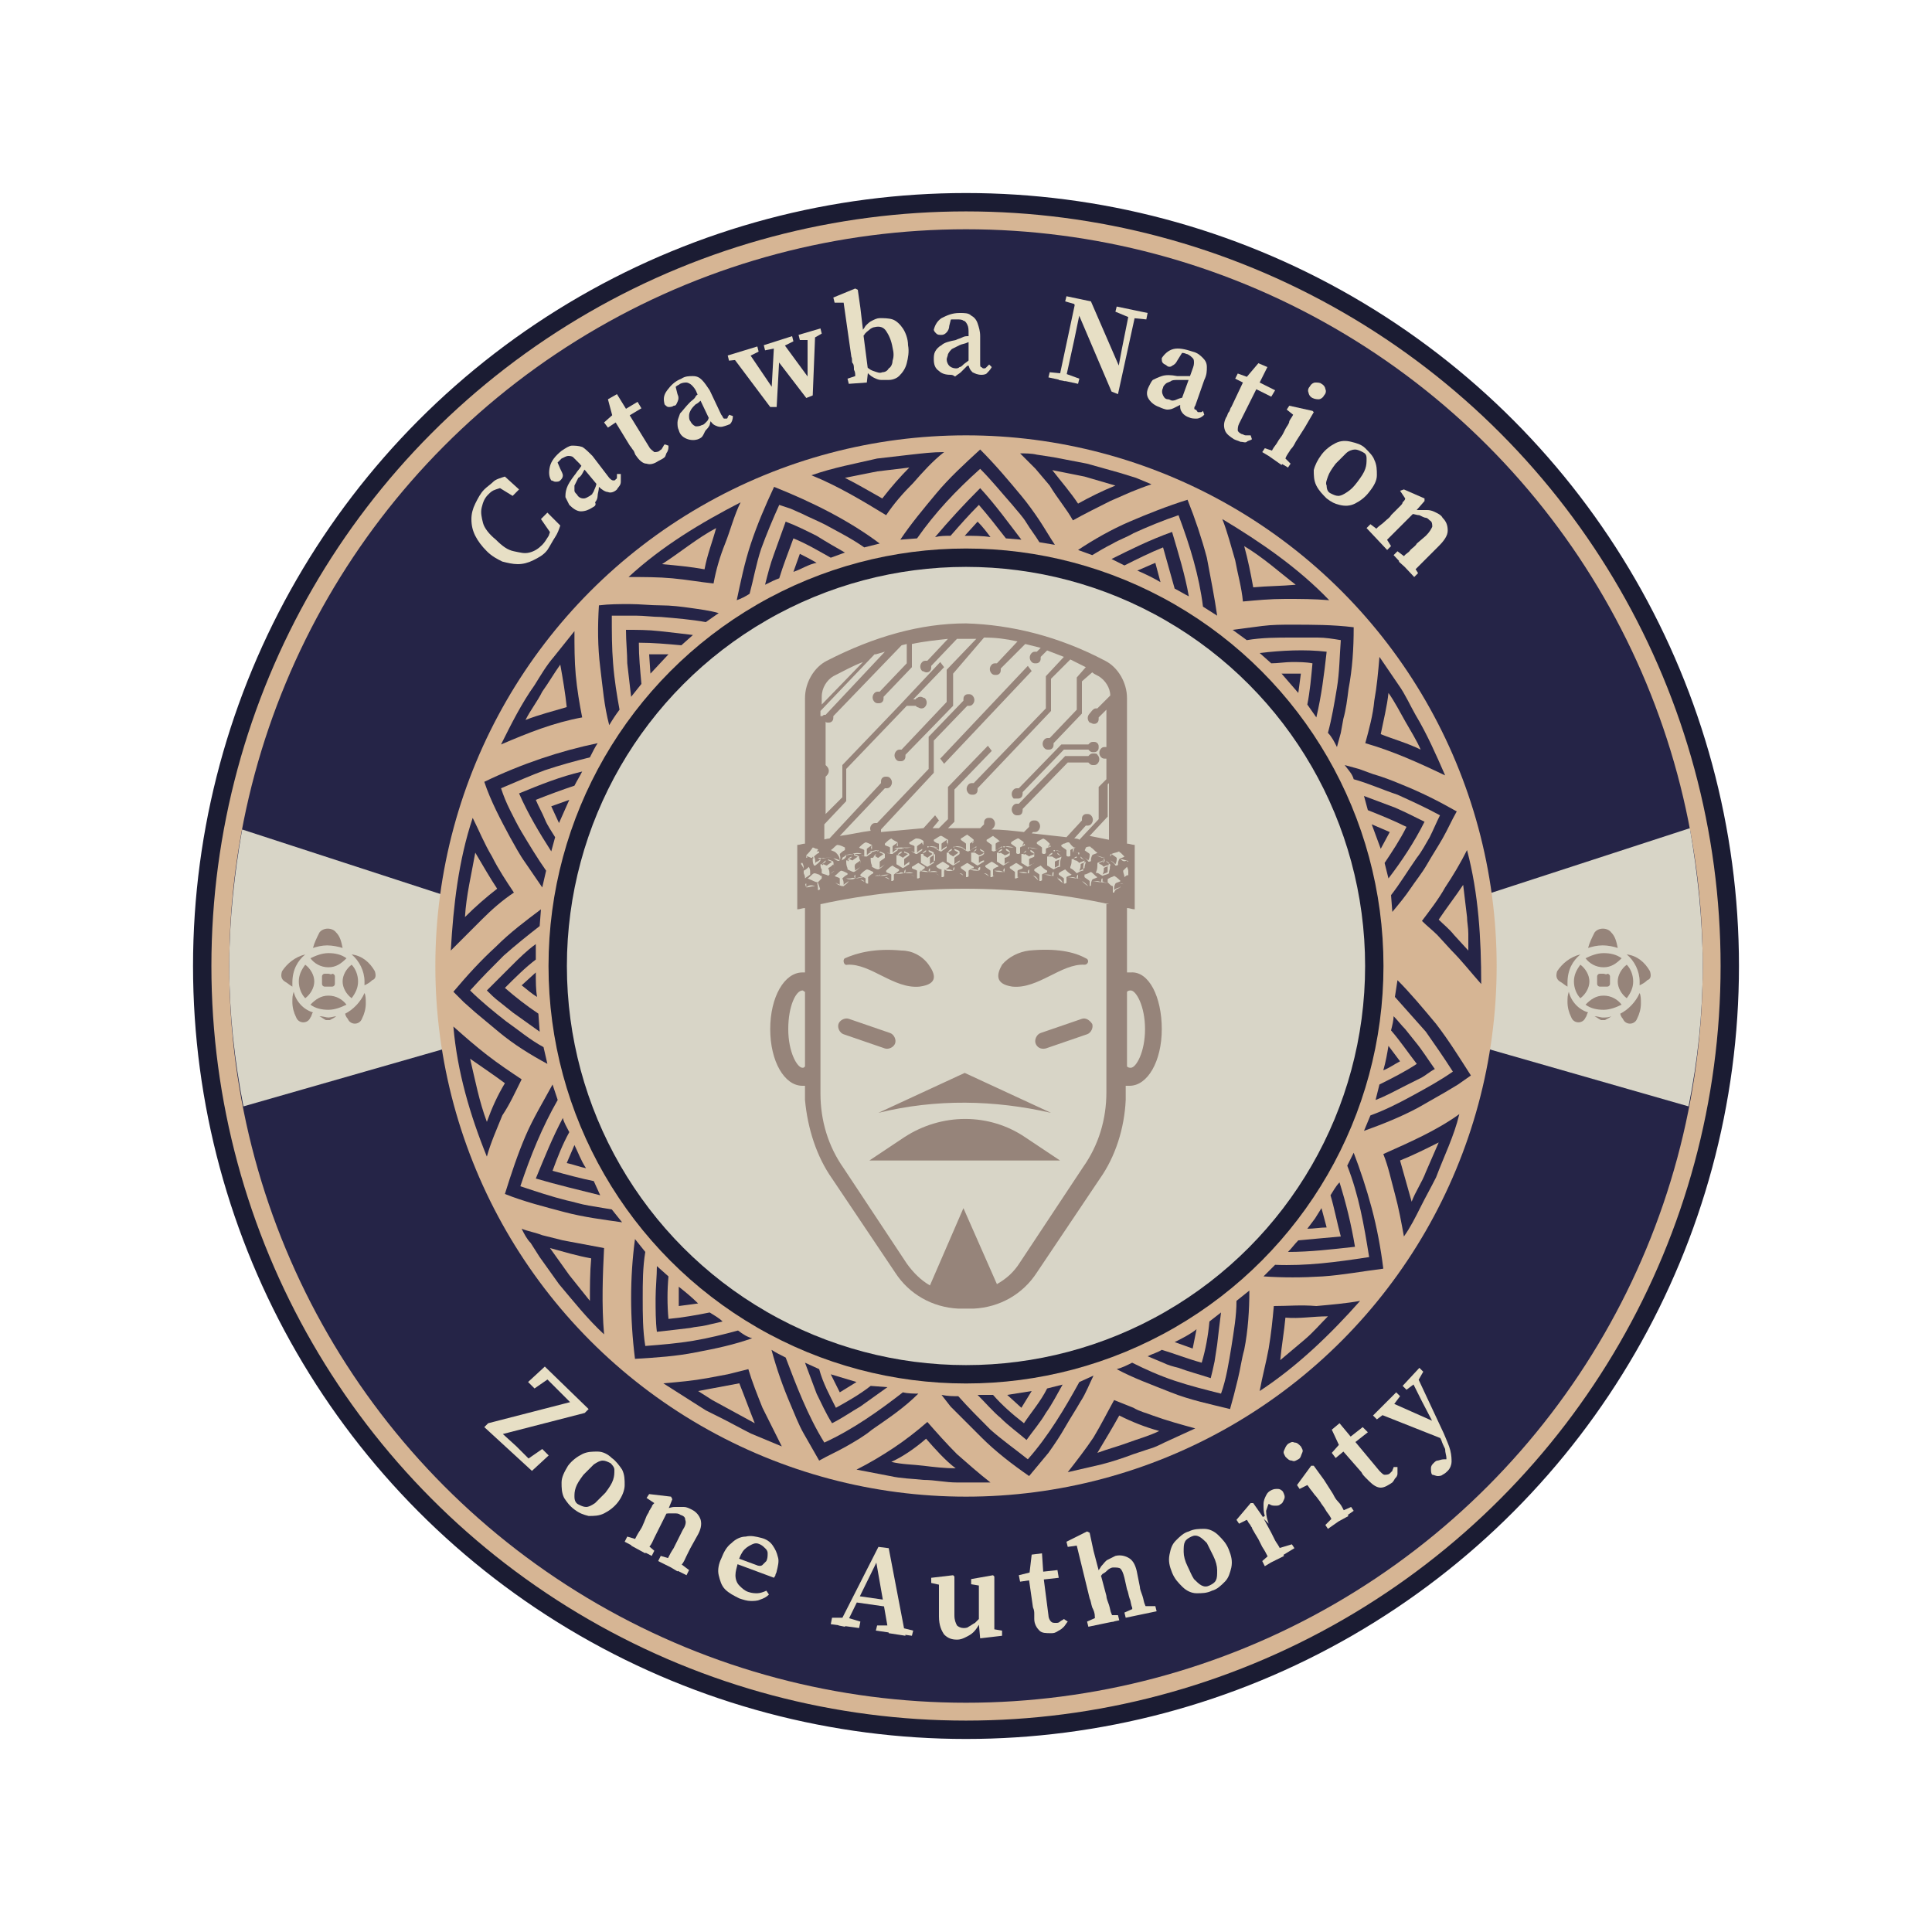 <?xml version="1.0" encoding="utf-8"?>
<!-- Generator: Adobe Illustrator 27.7.0, SVG Export Plug-In . SVG Version: 6.00 Build 0)  -->
<svg version="1.1" id="Layer_1" xmlns="http://www.w3.org/2000/svg" xmlns:xlink="http://www.w3.org/1999/xlink" x="0px" y="0px"
	 width="150px" height="150px" viewBox="0 0 150 150" style="enable-background:new 0 0 150 150;" xml:space="preserve">
<style type="text/css">
	.st0{fill:#FFFFFF;}
	.st1{opacity:0.49;fill:url(#SVGID_1_);}
	.st2{fill:#231F20;}
	.st3{fill:url(#SVGID_00000128463609902358920800000016734865709710513552_);}
	.st4{fill:url(#SVGID_00000147927956158315886830000010004235106210363049_);}
	.st5{fill:url(#SVGID_00000032629586656925828870000008707076437509870473_);}
	.st6{fill:#027DA1;}
	.st7{fill:#6ECBDB;}
	.st8{fill:#F4EA18;}
	.st9{fill:#069046;}
	.st10{fill:#EC2024;}
	.st11{fill:none;}
	.st12{fill:none;stroke:#231F20;stroke-width:4;stroke-linecap:round;stroke-linejoin:round;stroke-miterlimit:10;}
	.st13{fill:#262C7A;stroke:#242973;stroke-miterlimit:10;}
	.st14{fill:#202465;}
	.st15{fill:#AD9487;}
	.st16{fill:#D6B594;}
	.st17{fill:#E6DDC3;}
	.st18{fill:#252447;}
	.st19{fill:#1B1C33;}
	.st20{fill:#96847A;}
	.st21{fill:#D8D5C7;}
	.st22{fill:none;stroke:#000000;stroke-miterlimit:10;}
	.st23{fill:none;stroke:#EC1C24;stroke-miterlimit:10;}
	.st24{fill:none;stroke:#231F20;stroke-miterlimit:10;}
	.st25{fill:#EC1C24;}
	.st26{fill:none;stroke:#000000;stroke-width:0.25;stroke-miterlimit:10;}
	.st27{fill:#2B3086;}
	.st28{fill:#D6B594;stroke:#202465;stroke-width:7;stroke-miterlimit:10;}
	.st29{fill:#E6DDC3;stroke:#202465;stroke-width:7;stroke-miterlimit:10;}
	.st30{fill:url(#SVGID_00000165214752312292313050000001243510193083825597_);}
	.st31{fill:#E7DFC5;}
	.st32{fill:#D6B594;stroke:#1B1C33;stroke-width:7;stroke-miterlimit:10;}
	.st33{fill:#D8D5C7;stroke:#1B1C33;stroke-width:7;stroke-miterlimit:10;}
	.st34{fill:#B8A99B;stroke:#1B1C33;stroke-width:7;stroke-miterlimit:10;}
	.st35{fill:#B8A99B;}
	.st36{fill:#8E847F;}
	.st37{opacity:0.7;}
	.st38{fill:#D6B594;stroke:#1B1C33;stroke-width:18.933;stroke-miterlimit:10;}
	.st39{fill:#D8D5C7;stroke:#1B1C33;stroke-width:18.933;stroke-miterlimit:10;}
	.st40{fill:#D6B594;stroke:#1B1C33;stroke-width:1.426;stroke-miterlimit:10;}
	.st41{fill:#D8D5C7;stroke:#1B1C33;stroke-width:1.426;stroke-miterlimit:10;}
	.st42{fill:none;stroke:#231F20;stroke-width:10;stroke-miterlimit:10;}
	.st43{fill:#AA0000;}
	.st44{fill:none;stroke:#231F20;stroke-width:5;stroke-miterlimit:10;}
</style>
<g>
</g>
<g>
</g>
<g>
</g>
<g>
</g>
<g>
</g>
<g>
	<g>
	</g>
	<g>
	</g>
</g>
<g>
	<circle class="st40" cx="75" cy="75" r="59.3"/>
	<circle class="st18" cx="75" cy="75" r="57.2"/>
	<path class="st21" d="M114,81l17.1,4.9c0.7-3.5,1.1-7.1,1.1-10.9c0-3.6-0.4-7.2-1-10.7L114,69.9V81z"/>
	<path class="st21" d="M17.8,75c0,3.7,0.4,7.3,1.1,10.9L36,81v-11l-17.2-5.6C18.2,67.8,17.8,71.4,17.8,75z"/>
	<circle class="st16" cx="75" cy="75" r="41.2"/>
	<circle class="st41" cx="75" cy="75" r="31.7"/>
	<g>
		<g>
			<g>
				<g>
					<path class="st18" d="M107.4,89.6c0.4,1,0.6,2,0.9,3.1c0.3,1.1,0.5,2.2,0.7,3.3c0.5-0.7,0.9-1.5,1.3-2.3
						c0.4-0.8,0.8-1.5,1.2-2.3c0.6-1.6,1.4-3.2,1.8-4.9C111.5,87.8,109.4,88.7,107.4,89.6z M108.7,90.1c1-0.4,2-0.9,3-1.4l-1,2.3
						c-0.3,0.8-0.8,1.5-1.1,2.3C109.3,92.2,109,91.2,108.7,90.1z"/>
				</g>
				<path class="st18" d="M108.3,77.4c0.8,0.9,1.6,1.8,2.4,2.7c0.7,1,1.4,2,2.1,3.1c-1,0.7-2.1,1.3-3.2,1.9
					c-1.1,0.6-2.1,1.1-3.2,1.5l-0.5,1.2c1.4-0.5,2.9-1.1,4.2-1.8c0.7-0.4,1.4-0.8,2.1-1.2l1-0.6l1-0.7c-0.9-1.4-1.7-2.7-2.7-4
					c-1-1.2-2-2.4-3-3.4L108.3,77.4z"/>
				<path class="st18" d="M108,80c0.7,0.8,1.3,1.7,2,2.6c-0.9,0.6-1.9,1.1-2.9,1.6l-0.3,1.2c0.8-0.3,1.5-0.7,2.3-1.1l1.2-0.6
					c0.4-0.2,0.7-0.5,1.1-0.7c-0.5-0.7-1-1.5-1.5-2.1l-0.8-1c-0.3-0.3-0.6-0.7-0.9-1C108.2,79.2,108.1,79.6,108,80z"/>
				<path class="st18" d="M107.4,83.1c0.5-0.2,0.9-0.5,1.3-0.7l-0.9-1.2C107.7,81.8,107.6,82.4,107.4,83.1z"/>
				<g>
					<path class="st18" d="M98.9,101.4c-0.1,1.1-0.2,2.1-0.4,3.3c-0.2,1.1-0.5,2.2-0.7,3.3c2.9-1.9,5.5-4.4,7.8-7
						c-1.1,0.2-2.3,0.3-3.4,0.4C101,101.3,100,101.4,98.9,101.4z M99.8,102.3c1.1,0.1,2.1-0.1,3.3-0.1c-0.6,0.6-1.1,1.2-1.8,1.8
						l-1.9,1.6C99.5,104.5,99.7,103.4,99.8,102.3z"/>
				</g>
				<path class="st18" d="M104.6,90.5c0.9,2.3,1.3,4.6,1.7,7.1c-2.6,0.4-4.9,0.7-7.3,0.6l-0.9,0.9c1.5,0.1,3,0.1,4.6,0
					c1.5-0.1,3.1-0.4,4.7-0.6c-0.2-1.6-0.5-3.2-0.9-4.7c-0.4-1.5-0.9-3-1.4-4.3L104.6,90.5z"/>
				<path class="st18" d="M103.3,92.8c0.3,1,0.5,2.1,0.8,3.2c-1.1,0.1-2.2,0.2-3.3,0.3c-0.3,0.3-0.5,0.6-0.8,0.9
					c1.7,0,3.4-0.2,5.2-0.4c-0.3-1.8-0.7-3.4-1.2-5C103.7,92.1,103.5,92.5,103.3,92.8z"/>
				<path class="st18" d="M101.5,95.4c0.5,0,1-0.1,1.5-0.1l-0.4-1.5l-0.5,0.8L101.5,95.4z"/>
				<g>
					<path class="st18" d="M86.5,108.7c-0.5,0.9-1,1.9-1.6,2.9c-0.6,0.9-1.3,1.8-2,2.7l2.6-0.6c0.8-0.2,1.7-0.5,2.5-0.8l1.2-0.4
						c0.4-0.1,0.8-0.3,1.2-0.5l2.4-1.1c-1.1-0.3-2.2-0.6-3.3-1c-0.5-0.2-1-0.3-1.5-0.6L86.5,108.7z M86.9,109.9c1,0.5,2,0.9,3.1,1.2
						c-0.8,0.4-1.6,0.6-2.4,0.9c-0.8,0.3-1.6,0.5-2.4,0.8C85.8,111.8,86.4,110.8,86.9,109.9z"/>
				</g>
				<path class="st18" d="M96,101c0,1.2-0.2,2.3-0.4,3.6c-0.2,1.2-0.4,2.5-0.8,3.6c-1.2-0.3-2.4-0.6-3.6-1c-1.2-0.4-2.3-0.9-3.3-1.4
					c-0.4,0.2-0.8,0.4-1.2,0.5c1.3,0.7,2.7,1.2,4.2,1.8c1.5,0.6,3,0.9,4.6,1.3l0.3-1.1l0.3-1.2c0.2-0.8,0.3-1.6,0.5-2.3
					c0.3-1.5,0.4-3.1,0.4-4.6L96,101z"/>
				<path class="st18" d="M93.9,102.6c-0.1,1.1-0.3,2.2-0.6,3.2c-1.1-0.3-2.1-0.7-3.1-1c-0.3,0.2-0.7,0.3-1.1,0.5l1.2,0.5
					c0.4,0.2,0.8,0.3,1.2,0.4c0.8,0.3,1.6,0.5,2.5,0.8c0.1-0.4,0.2-0.8,0.3-1.3l0.2-1.3c0.1-0.9,0.2-1.7,0.3-2.5L93.9,102.6z"/>
				<path class="st18" d="M91.2,104.2l1.4,0.5c0.1-0.5,0.2-1,0.3-1.5C92.4,103.6,91.8,103.9,91.2,104.2z"/>
				<g>
					<path class="st18" d="M72,110.4c-0.8,0.7-1.7,1.4-2.6,2c-0.9,0.6-1.9,1.2-2.9,1.7l2.6,0.5c0.9,0.2,1.7,0.2,2.6,0.3
						c0.9,0,1.7,0.2,2.6,0.2l2.6,0c-0.9-0.7-1.8-1.5-2.6-2.2C73.5,112.1,72.7,111.2,72,110.4z M71.9,111.7c0.7,0.8,1.5,1.7,2.3,2.3
						c-0.8,0-1.7-0.1-2.5-0.2c-0.8-0.1-1.7-0.1-2.5-0.3C70.1,113.1,71.1,112.4,71.9,111.7z"/>
				</g>
				<path class="st18" d="M83.8,107.3c-1.1,2-2.4,4.2-4,6c-1-0.8-2-1.5-2.9-2.3c-0.9-0.9-1.7-1.7-2.5-2.6c-0.4,0-0.8,0-1.3-0.1
					l0.7,0.9l0.8,0.8c0.5,0.5,1.1,1.1,1.6,1.6c1.1,1.1,2.4,2.1,3.7,3c0.5-0.6,1-1.2,1.5-1.8c0.5-0.7,0.9-1.3,1.3-2
					c0.4-0.7,0.8-1.3,1.2-2c0.4-0.6,0.7-1.4,1-2L83.8,107.3z"/>
				<path class="st18" d="M81.3,107.8c-0.5,1-1.2,1.8-1.8,2.7c-0.9-0.7-1.7-1.4-2.4-2.2l-1.2,0c0.6,0.6,1.2,1.3,1.8,1.8
					c0.6,0.6,1.3,1.1,2,1.7c0.5-0.7,1.1-1.4,1.5-2.1c0.5-0.7,0.9-1.5,1.3-2.2L81.3,107.8z"/>
				<polygon class="st18" points="78.2,108.3 79.3,109.3 80.1,108 				"/>
				<g>
					<path class="st18" d="M58.1,106.3l-1.6,0.4c-0.5,0.1-1.1,0.2-1.6,0.3c-1.1,0.2-2.2,0.3-3.4,0.4l2.2,1.4l1.1,0.7l1.2,0.6
						c0.8,0.4,1.5,0.8,2.3,1.2l2.4,1c-0.5-1-1-2-1.5-3C58.8,108.3,58.4,107.3,58.1,106.3z M57.4,107.4c0.4,1,0.8,2.1,1.2,3.1
						l-2.2-1.2l-1.1-0.6l-1.1-0.7c0.5-0.1,1.1-0.2,1.6-0.3L57.4,107.4z"/>
				</g>
				<path class="st18" d="M70.1,108.1c-1.8,1.4-3.9,2.9-6.1,3.9c-1.3-2.1-2.2-4.5-3-6.6c-0.4-0.2-0.8-0.4-1.1-0.6
					c0.4,1.5,0.9,2.9,1.5,4.3c0.3,0.7,0.6,1.5,1,2.2c0.4,0.7,0.8,1.4,1.2,2.1c0.7-0.4,1.4-0.7,2.1-1.1c0.7-0.4,1.4-0.8,2-1.3
					c1.3-0.9,2.5-1.7,3.6-2.8C71,108.2,70.5,108.2,70.1,108.1z"/>
				<path class="st18" d="M67.6,107.6c-0.9,0.7-1.8,1.2-2.7,1.7c-0.5-1-1-1.9-1.3-3l-1.1-0.5c0.3,0.8,0.6,1.6,0.9,2.4
					c0.4,0.8,0.7,1.5,1.2,2.3c0.8-0.4,1.5-0.9,2.2-1.3c0.7-0.5,1.4-1,2.1-1.5L67.6,107.6z"/>
				<polygon class="st18" points="64.5,106.7 65.2,108.1 66.5,107.3 				"/>
				<g>
					<path class="st18" d="M46.9,96.9c-1.1-0.2-2.1-0.4-3.2-0.6l-1.6-0.4c-0.5-0.2-1.1-0.3-1.6-0.5c0.2,0.4,0.4,0.8,0.7,1.1l0.7,1.1
						c0.5,0.7,1,1.4,1.5,2.1c1.1,1.3,2.2,2.7,3.5,3.9C46.7,101.3,46.8,98.9,46.9,96.9z M45.9,97.7c-0.1,1.1-0.1,2.2-0.1,3.3L44.2,99
						c-0.5-0.7-1-1.4-1.5-2.1C43.8,97.2,44.8,97.5,45.9,97.7z"/>
				</g>
				<path class="st18" d="M57.3,103.3c-1.1,0.3-2.3,0.6-3.5,0.8c-1.2,0.2-2.4,0.3-3.7,0.4c-0.2-1.2-0.2-2.5-0.2-3.7
					c0-1.2,0-2.4,0.2-3.6l-0.8-1c-0.4,3-0.4,6.1,0,9.3c1.7-0.1,3.2-0.2,4.7-0.5c1.6-0.3,3-0.6,4.4-1.1
					C58,103.8,57.7,103.6,57.3,103.3z"/>
				<path class="st18" d="M55.1,101.9c-1,0.2-2.1,0.4-3.2,0.5c-0.1-1.1-0.1-2.2,0-3.3L51,98.3c0,0.8-0.1,1.7-0.1,2.5
					c0,0.9,0,1.8,0.1,2.6c0.9-0.1,1.8-0.2,2.6-0.3c0.4-0.1,0.8-0.1,1.2-0.2l1.3-0.3C55.8,102.3,55.4,102.1,55.1,101.9z"/>
				<path class="st18" d="M52.7,99.9c0,0.5,0,1,0,1.5l1.5-0.2C53.7,100.7,53.2,100.3,52.7,99.9z"/>
				<g>
					<path class="st18" d="M40.5,83.8c-0.9-0.6-1.8-1.2-2.7-1.9c-0.9-0.7-1.7-1.4-2.6-2.2c0.3,3.5,1.3,6.9,2.6,10.1
						c0.3-1.1,0.8-2.2,1.2-3.2C39.6,85.7,40,84.8,40.5,83.8z M39.2,84.1c-0.6,1-1,1.9-1.4,3c-0.6-1.6-0.9-3.2-1.3-4.9
						C37.5,82.9,38.4,83.5,39.2,84.1z"/>
				</g>
				<path class="st18" d="M47.5,93.9c-0.6-0.1-1.2-0.2-1.8-0.3c-0.6-0.1-1.2-0.3-1.7-0.4c-1.2-0.3-2.4-0.7-3.6-1.1
					c0.8-2.4,1.7-4.6,2.9-6.7l-0.4-1.2c-0.7,1.3-1.5,2.6-2.1,4c-0.6,1.4-1.1,2.9-1.6,4.5c1.5,0.6,3.1,1,4.6,1.4
					c1.5,0.4,3.1,0.6,4.5,0.8L47.5,93.9z"/>
				<path class="st18" d="M46.1,91.7c-1-0.2-2.1-0.5-3.2-0.8c0.4-1.1,0.8-2.1,1.3-3c-0.2-0.4-0.4-0.7-0.5-1.1
					c-0.8,1.5-1.4,3-2.1,4.7c1.7,0.5,3.4,0.9,5,1.3L46.1,91.7z"/>
				<path class="st18" d="M44.6,88.9L44,90.3c0.5,0.1,1,0.3,1.5,0.4C45.1,90.1,44.9,89.5,44.6,88.9z"/>
				<g>
					<path class="st18" d="M39.9,69.3c-0.6-0.9-1.2-1.8-1.7-2.8c-0.6-1-1-2-1.5-3c-1.1,3.3-1.5,6.8-1.7,10.3
						c0.8-0.8,1.6-1.6,2.4-2.4C38.2,70.6,39,69.9,39.9,69.3z M38.6,69c-0.9,0.7-1.7,1.4-2.5,2.2c0.1-1.7,0.5-3.3,0.8-5
						C37.5,67.2,38,68.1,38.6,69z"/>
				</g>
				<path class="st18" d="M42.2,81.3c-1.1-0.6-1.9-1.3-2.9-2c-0.9-0.7-2-1.6-2.8-2.4c0.9-1,1.7-1.8,2.6-2.7c0.9-0.8,1.9-1.6,2.8-2.3
					l0.1-1.3c-1.2,0.9-2.4,1.8-3.5,2.9c-1.2,1.1-2.2,2.2-3.3,3.5l0.8,0.8l0.9,0.8c0.6,0.5,1.2,1,1.8,1.5c1.2,1,2.5,1.8,3.8,2.5
					L42.2,81.3z"/>
				<path class="st18" d="M41.8,78.7c-0.9-0.6-1.8-1.3-2.6-2c0.8-0.8,1.6-1.6,2.4-2.2c0-0.4,0-0.8,0-1.2c-0.7,0.5-1.3,1.1-1.9,1.7
					c-0.6,0.6-1.2,1.2-1.9,1.9c0.3,0.3,0.6,0.6,1,0.9l1,0.8c0.7,0.5,1.4,1,2.1,1.5L41.8,78.7z"/>
				<path class="st18" d="M41.6,75.5l-1.1,1c0.4,0.3,0.7,0.6,1.2,0.9C41.6,76.9,41.6,76.2,41.6,75.5z"/>
				<g>
					<path class="st18" d="M45.2,55.7c-0.2-1-0.4-2.2-0.5-3.3c-0.1-1.1-0.1-2.2-0.1-3.4l-1.6,2c-0.6,0.7-1,1.4-1.5,2.2
						c-1,1.4-1.8,3-2.6,4.6C41,56.9,43,56.1,45.2,55.7z M44,54.9c-1,0.3-2.2,0.6-3.2,1c0.4-0.8,0.9-1.4,1.3-2.2
						c0.5-0.7,0.9-1.4,1.4-2.1C43.7,52.7,43.9,53.9,44,54.9z"/>
				</g>
				<path class="st18" d="M42.4,67.6c-0.7-1-1.3-2-1.9-3c-0.3-0.5-0.6-1.1-0.9-1.7c-0.3-0.6-0.5-1.1-0.7-1.7c1.2-0.5,2.3-1,3.4-1.4
					c1.2-0.4,2.3-0.7,3.5-1c0.2-0.4,0.4-0.8,0.6-1.1c-2.9,0.6-5.9,1.6-8.8,3c0.5,1.5,1.3,3,2,4.3c0.4,0.7,0.7,1.3,1.2,2
					c0.4,0.6,0.9,1.3,1.3,1.9L42.4,67.6z"/>
				<path class="st18" d="M43.1,65c-0.3-0.5-0.6-0.9-0.8-1.4c-0.2-0.5-0.5-1-0.7-1.5c1-0.4,2.1-0.8,3-1.1c0.2-0.4,0.4-0.7,0.6-1.1
					c-1.7,0.4-3.2,1-4.9,1.7c0.7,1.6,1.6,3.1,2.5,4.5L43.1,65z"/>
				<polygon class="st18" points="44.2,62.1 42.8,62.6 43.4,63.9 				"/>
				<g>
					<path class="st18" d="M55.4,45.3c0.2-1.1,0.5-2.1,0.9-3.1c0.4-1,0.7-2.2,1.2-3.2c-3.1,1.6-6.1,3.4-8.7,5.8c1.2,0,2.3,0,3.4,0.1
						C53.3,45,54.4,45.2,55.4,45.3z M54.7,44.2c-1.1-0.2-2.2-0.3-3.3-0.4c1.4-0.9,2.7-2,4.2-2.8C55.3,42.1,54.9,43.1,54.7,44.2z"/>
				</g>
				<path class="st18" d="M48.1,55.1c-0.2-1.1-0.4-2.3-0.5-3.6c-0.1-1.2-0.1-2.4-0.1-3.7c0.6,0,1.2,0,1.9,0c0.6,0,1.3,0.1,1.9,0.1
					c1.2,0.1,2.4,0.2,3.5,0.4l1-0.7c-0.7-0.2-1.5-0.3-2.2-0.4c-0.7-0.1-1.5-0.2-2.3-0.2s-1.6-0.1-2.4-0.1c-0.8,0-1.6,0-2.4,0.1
					c-0.1,1.6-0.1,3.2,0.1,4.8c0.2,1.6,0.3,3,0.7,4.5C47.6,55.8,47.8,55.5,48.1,55.1z"/>
				<path class="st18" d="M49.8,53.1c-0.1-1.1-0.2-2.1-0.2-3.2c1.1,0,2.2,0.1,3.3,0.2l0.9-0.8c-0.8-0.1-1.7-0.2-2.6-0.3
					c-0.9-0.1-1.7-0.1-2.6-0.1c0,0.9,0.1,1.8,0.1,2.6c0.1,0.9,0.2,1.7,0.3,2.6L49.8,53.1z"/>
				<polygon class="st18" points="51.9,50.8 50.4,50.8 50.5,52.3 				"/>
				<g>
					<path class="st18" d="M68.8,40c0.6-0.9,1.3-1.7,2.1-2.5c0.7-0.8,1.5-1.7,2.4-2.4c-0.9,0-1.7,0.1-2.6,0.2
						c-0.9,0.1-1.7,0.2-2.6,0.3c-1.7,0.4-3.4,0.7-5.1,1.3C65,37.7,67,38.9,68.8,40z M68.5,38.7c-0.9-0.5-1.9-1.1-2.9-1.6l2.5-0.5
						c0.8-0.1,1.7-0.2,2.5-0.3C69.9,37,69.2,37.8,68.5,38.7z"/>
				</g>
				<path class="st18" d="M58.2,46.1c0.3-1.1,0.5-2.3,0.9-3.5c0.4-1.1,0.9-2.3,1.4-3.4l0.9,0.3l0.9,0.4c0.6,0.3,1.1,0.5,1.7,0.8
					c1.1,0.6,2.1,1.1,3.1,1.8l1.2-0.3c-2.4-1.8-5.2-3.2-8.2-4.4c-0.7,1.5-1.3,2.9-1.8,4.4c-0.5,1.5-0.8,3-1.1,4.4
					C57.5,46.5,57.9,46.3,58.2,46.1z"/>
				<path class="st18" d="M60.5,44.9c0.3-1,0.7-2,1.1-3.1c1,0.4,2,1,2.9,1.5l1.1-0.4c-0.7-0.4-1.4-0.8-2.2-1.3
					c-0.8-0.4-1.6-0.8-2.4-1.1c-0.3,0.8-0.6,1.7-0.9,2.5c-0.3,0.8-0.5,1.6-0.7,2.4C59.8,45.2,60.2,45,60.5,44.9z"/>
				<path class="st18" d="M63.4,43.7c-0.5-0.3-0.9-0.5-1.3-0.7l-0.5,1.4C62.2,44.2,62.8,43.8,63.4,43.7z"/>
				<g>
					<path class="st18" d="M83.3,40.4c0.9-0.5,1.9-1,2.9-1.5l1.6-0.7c0.5-0.2,1-0.4,1.6-0.6l-1.2-0.5l-1.3-0.4l-2.5-0.7l-2.6-0.5
						l-1.3-0.2c-0.4-0.1-0.9-0.1-1.3-0.1c0.4,0.4,0.8,0.8,1.2,1.2l1.1,1.3C82.1,38.7,82.8,39.5,83.3,40.4z M83.7,39.1
						c-0.6-0.9-1.3-1.7-2-2.6l2.5,0.5l2.4,0.7C85.6,38.1,84.6,38.6,83.7,39.1z"/>
				</g>
				<path class="st18" d="M71.2,41.8c1.4-2,3-3.7,4.9-5.4c0.9,0.9,1.7,1.9,2.5,2.8c0.4,0.5,0.8,0.9,1.1,1.4c0.3,0.5,0.7,1,1,1.5
					l1.2,0.2c-0.4-0.6-0.8-1.3-1.2-1.9c-0.4-0.6-0.9-1.3-1.4-1.9c-1-1.2-2-2.4-3.2-3.6c-1.2,1.1-2.4,2.2-3.4,3.4
					c-1,1.2-2,2.4-2.8,3.6L71.2,41.8z"/>
				<path class="st18" d="M73.8,41.6c0.7-0.8,1.4-1.6,2.2-2.4c0.7,0.8,1.4,1.7,2.1,2.6l1.2,0.1c-1-1.3-2-2.7-3.2-4
					c-1.3,1.3-2.4,2.5-3.5,3.8C73,41.6,73.4,41.6,73.8,41.6z"/>
				<path class="st18" d="M76.9,41.7c-0.3-0.4-0.6-0.8-1-1.2l-1,1.1C75.6,41.6,76.3,41.6,76.9,41.7z"/>
				<g>
					<path class="st18" d="M96.5,46.7c1.1-0.1,2.1-0.2,3.3-0.2c1.1,0,2.2,0,3.4,0.1c-2.4-2.5-5.3-4.5-8.3-6.3c0.4,1,0.7,2.2,1,3.2
						C96.1,44.6,96.4,45.6,96.5,46.7z M97.3,45.6c-0.2-1.1-0.4-2.1-0.7-3.2c1.5,0.9,2.7,2,4,3C99.5,45.5,98.4,45.5,97.3,45.6z"/>
				</g>
				<path class="st18" d="M84.8,43.1c0.5-0.3,1-0.6,1.6-0.9c0.5-0.3,1.1-0.5,1.6-0.8c1.1-0.5,2.3-1,3.5-1.4c0.9,2.4,1.6,4.7,1.9,7.1
					l1.1,0.7c-0.2-1.4-0.5-2.9-0.8-4.5c-0.4-1.5-0.9-3-1.5-4.5c-1.6,0.5-3.1,1.1-4.5,1.7c-1.4,0.6-2.8,1.4-4,2.2L84.8,43.1z"/>
				<path class="st18" d="M87.3,43.9c1-0.5,2-1,3-1.4c0.3,1.1,0.6,2.1,0.9,3.2c0.4,0.2,0.7,0.4,1.1,0.6c-0.3-1.7-0.8-3.3-1.3-5
					c-1.7,0.6-3.3,1.4-4.7,2.1L87.3,43.9z"/>
				<path class="st18" d="M90.1,45.2l-0.4-1.5c-0.5,0.2-0.9,0.4-1.4,0.6C89,44.6,89.6,44.9,90.1,45.2z"/>
				<g>
					<path class="st18" d="M106,57.7c2.1,0.6,4.1,1.5,6.2,2.5c-0.7-1.6-1.4-3.2-2.3-4.7c-0.4-0.7-0.8-1.6-1.3-2.3l-1.5-2.2
						c-0.1,1.2-0.2,2.3-0.4,3.4C106.6,55.5,106.3,56.6,106,57.7z M107.2,57c0.2-1,0.5-2.2,0.6-3.2c0.5,0.7,0.9,1.5,1.3,2.2
						c0.4,0.7,0.9,1.5,1.2,2.2C109.3,57.7,108.2,57.4,107.2,57z"/>
				</g>
				<path class="st18" d="M96.8,49.7c1.2-0.2,2.3-0.2,3.6-0.2c0.6,0,1.2,0,1.9,0c0.6,0,1.2,0.1,1.8,0.2c-0.1,1.3-0.1,2.5-0.3,3.7
					c-0.2,1.2-0.4,2.4-0.7,3.5c0.3,0.3,0.5,0.7,0.7,1.1l0.3-1.1l0.2-1.1c0.2-0.7,0.3-1.5,0.4-2.3c0.3-1.6,0.4-3.1,0.4-4.8
					c-1.6-0.2-3.2-0.2-4.8-0.2c-0.8,0-1.5,0-2.3,0.1c-0.8,0.1-1.5,0.2-2.3,0.3L96.8,49.7z"/>
				<path class="st18" d="M98.7,51.5c0.5,0,1.1-0.1,1.6-0.1c0.5,0,1.1,0,1.6,0.1c-0.1,1.1-0.2,2.2-0.4,3.2l0.7,1
					c0.4-1.7,0.6-3.3,0.8-5.1c-1.7-0.2-3.5-0.1-5.2,0.1L98.7,51.5z"/>
				<polygon class="st18" points="100.8,53.8 101,52.3 99.5,52.3 				"/>
				<g>
					<path class="st18" d="M110.4,71.5c0.4,0.4,0.8,0.7,1.2,1.1l1.1,1.2c0.8,0.8,1.5,1.7,2.3,2.6c0-3.5-0.2-7-1.1-10.4
						c-0.5,1-1.1,2-1.7,2.9C111.7,69.8,111,70.7,110.4,71.5z M111.7,71.4c0.6-0.9,1.3-1.8,1.9-2.7l0.3,2.5c0,0.4,0.1,0.8,0.1,1.3
						l0,1.3l-1.1-1.2C112.5,72.1,112.1,71.8,111.7,71.4z"/>
				</g>
				<path class="st18" d="M105.1,60.5c1.1,0.3,2.2,0.8,3.4,1.2c1.1,0.5,2.2,1,3.3,1.6c-0.3,0.6-0.5,1.1-0.8,1.7
					c-0.3,0.5-0.6,1.1-1,1.6c-0.7,1-1.3,2-2,2.9l0.1,1.3c0.5-0.6,1-1.2,1.4-1.8c0.4-0.6,0.9-1.2,1.3-1.9c0.4-0.7,0.8-1.3,1.2-2
					c0.4-0.7,0.7-1.4,1.1-2.1c-1.4-0.8-2.8-1.5-4.3-2.1c-0.7-0.3-1.5-0.6-2.2-0.8l-1.1-0.4l-1.1-0.3C104.7,59.8,105,60.1,105.1,60.5
					z"/>
				<path class="st18" d="M106.2,62.9c1,0.4,2,0.8,3,1.3c-0.5,1-1.1,1.9-1.7,2.8l0.3,1.2c1-1.3,2-2.8,2.8-4.4
					c-0.8-0.4-1.6-0.8-2.3-1.1c-0.8-0.3-1.6-0.6-2.4-0.9L106.2,62.9z"/>
				<polygon class="st18" points="107.2,65.9 107.9,64.6 106.5,64 				"/>
			</g>
		</g>
	</g>
	<g>
		<path class="st20" d="M75.3,65.7c0.2,0,0.4,0,0.7,0c0,0,0,0,0,0c0,0,0,0,0,0c0.2,0,0.4,0,0.7,0c0,0,0,0,0,0c0,0,0,0,0,0
			c0,0,0,0,0,0c0,0,0,0,0,0c-0.2,0-0.4,0-0.6,0c0,0,0,0,0,0c0,0,0,0,0,0c0,0.1,0,0.2,0,0.4c0,0,0,0,0,0c0,0,0,0,0,0c0,0,0,0,0,0
			c0,0,0,0,0,0c0,0,0,0,0,0c0,0,0,0,0,0c0-0.1,0-0.2,0-0.4c0,0,0,0,0,0c0,0,0,0,0,0C75.7,65.7,75.5,65.7,75.3,65.7
			C75.3,65.7,75.3,65.7,75.3,65.7C75.3,65.7,75.2,65.7,75.3,65.7C75.2,65.7,75.3,65.7,75.3,65.7C75.3,65.7,75.3,65.7,75.3,65.7z
			 M62.4,67.8c0,0.1,0,0.1,0,0.2L62.4,67.8C62.5,67.7,62.5,67.7,62.4,67.8C62.4,67.7,62.4,67.8,62.4,67.8z M87.5,68.5
			C87.5,68.5,87.5,68.5,87.5,68.5l0,0.1C87.5,68.6,87.5,68.5,87.5,68.5C87.5,68.5,87.5,68.5,87.5,68.5z M85.4,66L85.4,66L85.4,66
			C85.4,66,85.4,66,85.4,66C85.4,66,85.4,66,85.4,66z M87.5,82.8 M68.2,86.4l6.7-3.1l6.7,3.1C77.2,85.4,72.7,85.3,68.2,86.4z
			 M75,84.8C75,84.9,75,84.9,75,84.8C75,84.9,75,84.9,75,84.8C75,84.9,75,84.9,75,84.8C75,84.9,75,84.9,75,84.8
			C75,84.8,75,84.8,75,84.8l0-0.2C75,84.7,75,84.8,75,84.8c0-0.1,0-0.1,0-0.2L75,84.8C75,84.8,75,84.8,75,84.8z M75,85.1
			c0,0.1,0,0.1,0,0.2C75,85.3,75,85.2,75,85.1c0,0.1,0,0.1,0,0.2C75,85.3,75,85.2,75,85.1c0-0.1,0-0.1,0-0.2C75,85,75,85,75,85.1
			c0-0.1,0-0.2,0-0.2C75,85,75,85.1,75,85.1z M70.2,88.3l-2.7,1.8h14.8l-2.7-1.8C76.8,86.4,73.1,86.4,70.2,88.3z M75,84.9
			C75,84.9,75,84.8,75,84.9C75,84.9,75,84.9,75,84.9C75,84.9,75,84.9,75,84.9z M75,84.9C75,84.9,75,84.8,75,84.9
			C75,84.9,75,84.9,75,84.9C75,84.9,75,84.9,75,84.9z M75,84.8v-0.1C75,84.7,75,84.8,75,84.8C75,84.8,75,84.8,75,84.8
			C75,84.8,75,84.8,75,84.8z M75,84.8v-0.1C75,84.7,75,84.8,75,84.8C75,84.8,75,84.8,75,84.8C75,84.8,75,84.8,75,84.8z M75,84.9
			c0,0.1,0,0.1,0,0.2c0,0,0,0,0,0C75,85,75,85,75,84.9z M75,84.9c0,0.1,0,0.1,0,0.2c0,0,0,0,0,0C75,85,75,85,75,84.9z M75,85.3
			c0-0.1,0-0.1,0-0.2c0,0,0,0,0,0C75,85.2,75,85.3,75,85.3z M75,85.3c0-0.1,0-0.1,0-0.2c0,0,0,0,0,0C75,85.2,75,85.3,75,85.3z
			 M75,84.9C75,84.9,75,84.9,75,84.9C75,84.8,75,84.9,75,84.9C75,84.9,75,84.9,75,84.9z M75,84.9C75,84.9,75,84.9,75,84.9
			C75,84.8,75,84.9,75,84.9C75,84.9,75,84.9,75,84.9z M75,84.7v0.1c0,0,0,0,0,0c0,0,0,0,0,0C75,84.8,75,84.7,75,84.7z M75,84.7v0.1
			c0,0,0,0,0,0c0,0,0,0,0,0C75,84.8,75,84.7,75,84.7z M75,84.8C75,84.8,75,84.8,75,84.8C75,84.8,75,84.8,75,84.8
			C75,84.8,75,84.9,75,84.8C75,84.9,75,84.8,75,84.8z M75,84.8C75,84.8,75,84.8,75,84.8C75,84.8,75,84.8,75,84.8
			C75,84.8,75,84.9,75,84.8C75,84.9,75,84.8,75,84.8z M75,84.8C75,84.8,75,84.8,75,84.8C75,84.8,75,84.8,75,84.8
			C75,84.8,75,84.9,75,84.8C75,84.9,75,84.8,75,84.8z M75,85.1C75,85.1,75,85.1,75,85.1c0,0,0,0.1,0,0.2C75,85.3,75,85.2,75,85.1z
			 M75,85.1C75,85.1,75,85.1,75,85.1c0,0,0,0.1,0,0.2C75,85.3,75,85.2,75,85.1z M75,84.9c0,0.1,0,0.1,0,0.2c0,0,0,0,0,0
			C75,85.1,75,85,75,84.9z M75,84.9c0,0.1,0,0.1,0,0.2c0,0,0,0,0,0C75,85.1,75,85,75,84.9z M75,85.1C75,85.1,75,85.1,75,85.1
			C75,85.1,75,85.1,75,85.1C75,85.1,75,85.1,75,85.1C75,85.1,75,85.1,75,85.1z M75,85.1C75,85.1,75,85.1,75,85.1
			C75,85.1,75,85.1,75,85.1C75,85.1,75,85.1,75,85.1C75,85.1,75,85.1,75,85.1z M75,85.1C75,85.1,75,85.1,75,85.1
			C75,85.1,75,85.1,75,85.1C75,85.1,75,85.1,75,85.1C75,85.1,75,85.1,75,85.1z M69.5,81c0.1-0.3-0.1-0.7-0.4-0.8l-3.2-1.1
			c-0.3-0.1-0.7,0.1-0.8,0.4v0c-0.1,0.3,0.1,0.7,0.4,0.8l3.2,1.1C69,81.5,69.4,81.3,69.5,81z M84,79.1l-3.2,1.1
			c-0.3,0.1-0.5,0.5-0.4,0.8c0.1,0.3,0.4,0.5,0.8,0.4l3.2-1.1c0.3-0.1,0.5-0.5,0.4-0.8v0C84.6,79.2,84.3,79,84,79.1z M78.6,76.6
			c2,0.2,3.8-1.8,5.6-1.7c0.3,0,0.4-0.4,0.1-0.5c-0.9-0.5-2.3-0.8-4.4-0.6c-0.8,0.1-1.6,0.5-2.1,1.1C77.4,75.6,77.2,76.4,78.6,76.6z
			 M65.8,74.9c1.8-0.1,3.6,1.9,5.6,1.7c1.5-0.2,1.2-1,0.7-1.7c-0.5-0.7-1.3-1.1-2.1-1.1c-2.1-0.2-3.5,0.2-4.4,0.6
			C65.4,74.5,65.5,75,65.8,74.9z M86.2,67.2C86.2,67.2,86.1,67.2,86.2,67.2C86.1,67.2,86.1,67.2,86.2,67.2l0,0.2
			C86.1,67.3,86.2,67.3,86.2,67.2C86.2,67.2,86.2,67.2,86.2,67.2z M86.2,67.2C86.2,67.2,86.1,67.2,86.2,67.2
			C86.1,67.2,86.1,67.2,86.2,67.2l0,0.2C86.1,67.3,86.2,67.3,86.2,67.2C86.2,67.2,86.2,67.2,86.2,67.2z M83.9,65.7l0.7-0.7
			c-0.2,0-0.3-0.1-0.5-0.1l-0.7,0.7L83.9,65.7z M83.9,65.7l0.7-0.7c-0.2,0-0.3-0.1-0.5-0.1l-0.7,0.7L83.9,65.7z M82.6,65.5
			c0.1,0,0.2-0.1,0.3-0.1c0,0,0,0,0,0c0,0,0,0,0.1,0l0.6-0.6c-0.2,0-0.3-0.1-0.5-0.1l-0.7,0.7L82.6,65.5z M82.6,65.5
			c0.1,0,0.2-0.1,0.3-0.1c0,0,0,0,0,0c0,0,0,0,0.1,0l0.6-0.6c-0.2,0-0.3-0.1-0.5-0.1l-0.7,0.7L82.6,65.5z M86.3,66.1
			c0,0-0.1,0-0.1,0v0C86.2,66.2,86.2,66.2,86.3,66.1C86.2,66.2,86.2,66.2,86.3,66.1C86.2,66.2,86.2,66.1,86.3,66.1z M86.3,66.1
			c0,0-0.1,0-0.1,0v0C86.2,66.2,86.2,66.2,86.3,66.1C86.2,66.2,86.2,66.2,86.3,66.1C86.2,66.2,86.2,66.1,86.3,66.1z M86.2,65.2
			C86.2,65.2,86.1,65.2,86.2,65.2L86.2,65.2L86.2,65.2z M86.2,65.2C86.2,65.2,86.1,65.2,86.2,65.2L86.2,65.2L86.2,65.2z M86.2,65.2
			C86.2,65.2,86.1,65.2,86.2,65.2L86.2,65.2L86.2,65.2z M86.1,66.1c0,0,0.1,0,0.1,0c0,0,0,0,0,0c0.2-0.1,0.4-0.1,0.6-0.2
			c0,0,0,0,0,0c0,0,0.1,0,0.1,0.1v-0.6c-0.3-0.1-0.5-0.1-0.8-0.2l0,0V66.1z M86.1,66.1c0,0,0.1,0,0.1,0c0,0,0,0,0,0
			c0.2-0.1,0.4-0.1,0.6-0.2c0,0,0,0,0,0c0,0,0.1,0,0.1,0.1v-0.6c-0.3-0.1-0.5-0.1-0.8-0.2l0,0V66.1z M63.2,66.6c0,0-0.1,0-0.1-0.1
			l-0.1,0.2L63.2,66.6C63.2,66.7,63.2,66.7,63.2,66.6C63.2,66.7,63.2,66.6,63.2,66.6z M63.2,66.6c0,0-0.1,0-0.1-0.1l-0.1,0.2
			L63.2,66.6C63.2,66.7,63.2,66.7,63.2,66.6C63.2,66.7,63.2,66.6,63.2,66.6z M63.7,66.5C63.7,66.5,63.7,66.5,63.7,66.5
			c0-0.1,0-0.2-0.1-0.3c0,0,0,0,0,0c-0.1,0.1-0.2,0.2-0.4,0.3c0,0,0,0,0,0c0,0,0,0,0,0L63.7,66.5L63.7,66.5z M63.7,66.5
			C63.7,66.5,63.7,66.5,63.7,66.5c0-0.1,0-0.2-0.1-0.3c0,0,0,0,0,0c-0.1,0.1-0.2,0.2-0.4,0.3c0,0,0,0,0,0c0,0,0,0,0,0L63.7,66.5
			L63.7,66.5z M63.7,66.2c0,0.1,0,0.2,0,0.3l0,0v-0.7l-0.3,0.3C63.6,66.1,63.6,66.1,63.7,66.2C63.7,66.2,63.7,66.2,63.7,66.2z
			 M63.7,66.2c0,0.1,0,0.2,0,0.3l0,0v-0.7l-0.3,0.3C63.6,66.1,63.6,66.1,63.7,66.2C63.7,66.2,63.7,66.2,63.7,66.2z M76,67
			c0.1-0.1,0.3-0.2,0.4-0.2c0,0,0,0,0,0c0-0.2,0-0.3,0-0.5c0,0,0,0,0,0c0,0,0,0,0,0c-0.1,0.1-0.3,0.2-0.4,0.2c0,0,0,0,0,0
			C76,66.7,76,66.9,76,67C76,67,76,67,76,67C76,67.1,76,67.1,76,67z M68.3,67.4C68.3,67.4,68.3,67.4,68.3,67.4
			C68.3,67.4,68.3,67.4,68.3,67.4c0.1-0.1,0.3-0.2,0.4-0.3c0,0,0,0,0,0c0-0.2,0-0.3,0-0.5c0,0,0,0,0,0c0,0,0,0,0,0
			c-0.1,0.1-0.3,0.2-0.4,0.3c0,0,0,0,0,0C68.3,67.1,68.3,67.2,68.3,67.4z M72.2,67.1C72.2,67.1,72.2,67.1,72.2,67.1
			c0.1-0.1,0.3-0.2,0.4-0.3c0,0,0,0,0,0c0-0.2,0-0.3,0-0.5c0,0,0,0,0,0c0,0,0,0,0,0c-0.1,0.1-0.3,0.2-0.4,0.3c0,0,0,0,0,0
			C72.2,66.8,72.2,66.9,72.2,67.1C72.2,67.1,72.2,67.1,72.2,67.1z M70.2,67.2C70.2,67.2,70.2,67.2,70.2,67.2
			C70.2,67.2,70.2,67.2,70.2,67.2c0.1-0.1,0.3-0.2,0.4-0.3c0,0,0,0,0,0c0-0.2,0-0.3,0-0.5c0,0,0,0,0,0c0,0,0,0,0,0
			c-0.1,0.1-0.3,0.2-0.4,0.3c0,0,0,0,0,0C70.2,66.9,70.2,67,70.2,67.2z M78,67.1c0.1-0.1,0.3-0.2,0.4-0.2c0,0,0,0,0,0
			c0-0.2,0-0.3,0-0.5c0,0,0,0,0,0c0,0,0,0,0,0c-0.1,0.1-0.3,0.2-0.4,0.2c0,0,0,0,0,0C78,66.8,78,66.9,78,67.1
			C77.9,67.1,78,67.1,78,67.1C78,67.1,78,67.1,78,67.1z M86.1,67.2c-0.1,0.1-0.3,0.1-0.4,0.2c0,0,0,0,0,0c0,0.2,0,0.3-0.1,0.5
			c0,0,0,0,0,0c0,0,0,0,0,0c0.1-0.1,0.3-0.1,0.4-0.2c0,0,0,0,0,0c0-0.1,0-0.2,0-0.4V67.2z M84.2,67.4C84.2,67.4,84.2,67.4,84.2,67.4
			c0-0.2,0.1-0.4,0.1-0.5c0,0,0,0,0,0c0,0,0,0,0,0c-0.1,0.1-0.3,0.1-0.4,0.2c0,0,0,0,0,0c0,0.2,0,0.3-0.1,0.5c0,0,0,0,0,0
			c0,0,0,0,0,0C83.9,67.6,84,67.5,84.2,67.4z M79.9,67.2c0.1-0.1,0.3-0.1,0.4-0.2c0,0,0,0,0,0c0-0.2,0-0.3,0-0.5c0,0,0,0,0,0
			c0,0,0,0,0,0c-0.1,0.1-0.3,0.1-0.4,0.2c0,0,0,0,0,0C79.9,66.9,79.9,67,79.9,67.2C79.9,67.2,79.9,67.2,79.9,67.2
			C79.9,67.2,79.9,67.2,79.9,67.2z M82.2,67.2C82.2,67.2,82.3,67.2,82.2,67.2c0-0.2,0-0.4,0.1-0.5c0,0,0,0,0,0c0,0,0,0,0,0
			c-0.1,0.1-0.3,0.1-0.4,0.2c0,0,0,0,0,0c0,0.2,0,0.3,0,0.5c0,0,0,0,0,0c0,0,0,0,0,0C81.9,67.3,82.1,67.3,82.2,67.2z M84.9,58.5
			c-0.1,0-0.2,0-0.3,0.1c0,0,0,0-0.1,0.1h-1.8l-3.6,3.7c0,0-0.1,0-0.1,0c-0.1,0-0.2,0-0.3,0.1c-0.2,0.2-0.2,0.5,0,0.7
			c0.1,0.1,0.2,0.1,0.3,0.1c0.1,0,0.2,0,0.3-0.1c0.1-0.1,0.1-0.3,0.1-0.4l3.5-3.6h1.6c0,0,0,0,0.1,0.1c0.1,0.1,0.2,0.1,0.3,0.1
			c0.1,0,0.2,0,0.3-0.1c0.2-0.2,0.2-0.5,0-0.7C85.2,58.5,85,58.5,84.9,58.5z M64.4,67.9C64.4,67.9,64.4,67.9,64.4,67.9
			C64.5,67.9,64.5,67.9,64.4,67.9c0.1-0.1,0.3-0.2,0.4-0.3c0,0,0,0,0,0c0-0.2,0-0.3-0.1-0.5c0,0,0,0,0,0c0,0,0,0,0,0
			c-0.1,0.1-0.2,0.2-0.4,0.3c0,0,0,0,0,0C64.4,67.6,64.4,67.7,64.4,67.9z M90.2,79.9c0,2.5-1.1,4.4-2.5,4.4c-0.1,0-0.2,0-0.3,0v0.4
			c0,0.1,0,0.1,0,0.2l0,0.1c0,0.1,0,0.2,0,0.3l0,0.1c-0.1,2.2-0.8,4.4-2,6.1l-4.9,7.3c-1.1,1.7-2.9,2.7-4.9,2.8c-0.1,0-0.2,0-0.2,0
			c-0.1,0-0.3,0-0.4,0c-0.2,0-0.3,0-0.4,0c-0.1,0-0.2,0-0.2,0c-2-0.1-3.8-1.1-4.9-2.8l-4.9-7.3c-1.2-1.7-1.9-3.9-2.1-6.1l0-0.1
			c0-0.1,0-0.2,0-0.3l0-0.1c0-0.1,0-0.1,0-0.2v-0.4c-0.1,0-0.1,0-0.2,0c-1.4,0-2.5-1.9-2.5-4.4c0-2.5,1.1-4.4,2.5-4.4
			c0.1,0,0.1,0,0.2,0v-5c-0.2,0-0.4,0.1-0.6,0.1v-5c0.2,0,0.4-0.1,0.6-0.1V54.2c0-1.2,0.7-2.4,1.7-2.9c3.7-1.9,7.3-2.9,10.8-2.9
			c3.5,0.1,7.2,1,10.8,2.9c1,0.5,1.7,1.7,1.7,2.9v11.3c0.2,0,0.4,0.1,0.6,0.1v5c-0.2,0-0.4-0.1-0.6-0.1v5c0.1,0,0.2,0,0.3,0
			C89.2,75.4,90.2,77.4,90.2,79.9z M62.5,77c-0.1,0-0.1-0.1-0.2-0.1c-0.5,0-1.1,1.2-1.1,3c0,1.8,0.7,3,1.1,3c0.1,0,0.1,0,0.2-0.1V77
			z M87.6,67.9c0-0.1,0-0.1,0-0.2c0-0.1,0-0.2-0.1-0.4c0,0,0,0,0,0c0,0,0,0,0,0c-0.1,0.1-0.2,0.2-0.3,0.3c0,0,0,0,0,0
			c0,0.2,0.1,0.3,0.1,0.5c0,0,0,0,0,0c0,0,0,0,0,0c0.1-0.1,0.2-0.1,0.2-0.2C87.5,68,87.6,68,87.6,67.9
			C87.6,67.9,87.6,67.9,87.6,67.9z M87.5,66.8c-0.2,0-0.3-0.1-0.5-0.1c0,0,0,0,0,0c0,0,0,0,0,0c0,0,0,0,0,0c0,0,0,0,0,0
			C87.2,66.9,87.3,66.9,87.5,66.8c0,0.1,0.1,0.1,0.1,0.1c0,0,0,0,0,0c0,0,0,0,0,0c0,0.1,0,0.2-0.1,0.4c0,0,0,0,0,0c0,0,0,0,0,0
			c0,0,0,0,0,0c0,0,0,0,0,0c0-0.1,0-0.3,0.1-0.4c0-0.1,0-0.1,0-0.1C87.6,66.9,87.5,66.8,87.5,66.8z M86.2,66.5
			C86.2,66.5,86.3,66.5,86.2,66.5c0.1-0.1,0.1-0.2,0.1-0.2c0,0,0,0,0,0c0,0,0,0,0,0c0.1,0.1,0.3,0.2,0.4,0.3c0,0,0,0,0,0
			c0,0.2,0,0.3-0.1,0.5c0,0,0,0,0,0c0,0,0,0,0,0c-0.1-0.1-0.2-0.2-0.4-0.3c0,0,0,0,0,0c0,0,0,0,0,0c0,0,0,0,0,0c0,0,0,0,0,0
			c0.1,0.1,0.3,0.2,0.4,0.4c0,0,0,0,0.1,0c0.2-0.1,0.3-0.1,0.5-0.2c0,0,0,0,0.1,0c0,0,0,0,0,0c0,0,0,0,0,0c0,0,0,0,0,0
			c-0.1,0-0.2,0.1-0.3,0.1c-0.1,0-0.1,0-0.2,0.1c0,0,0,0,0,0c0-0.2,0-0.3,0.1-0.5c0,0,0,0,0,0c0.1-0.1,0.3-0.1,0.4-0.2c0,0,0,0,0,0
			c0,0.1,0,0.2,0,0.2c0,0,0,0,0,0.1c0,0,0,0,0,0c0-0.1,0-0.2,0-0.3c0,0,0,0,0,0c-0.1-0.1-0.2-0.2-0.3-0.3c0,0,0,0,0,0
			c0,0-0.1,0-0.1-0.1c0,0,0,0,0,0c-0.2,0.1-0.4,0.1-0.6,0.2c0,0,0,0,0,0c0,0,0,0,0,0c0,0,0,0,0,0C86.2,66.3,86.2,66.4,86.2,66.5
			C86.2,66.5,86.2,66.5,86.2,66.5z M63.8,67.1C63.9,67.1,63.9,67.1,63.8,67.1C64,67,64,67,64.1,66.9c0,0,0,0,0-0.1c0,0,0,0,0,0
			c0,0,0,0,0,0c0,0,0,0,0,0C64,66.9,63.9,67,63.8,67.1C63.8,67.1,63.8,67.1,63.8,67.1c-0.1,0-0.1,0-0.1,0c0,0.1,0,0.3,0.1,0.4
			c0,0.1,0,0.1,0,0.2c0,0,0,0,0,0.1c0.2,0.1,0.4,0.1,0.5,0.2c0,0,0,0,0,0c0,0,0,0,0,0c0.1-0.1,0.3-0.3,0.5-0.4c0,0,0,0,0-0.1
			c0-0.2-0.1-0.4-0.1-0.6c0,0,0,0,0,0c-0.1-0.1-0.3-0.1-0.4-0.2c0,0,0,0,0,0c0,0,0,0,0,0c0,0,0,0,0,0.1c0.1,0,0.2,0.1,0.3,0.1
			c0,0,0,0,0,0c0,0,0,0,0,0c-0.1,0.1-0.3,0.2-0.4,0.3c0,0,0,0,0,0c0,0,0,0,0,0c-0.1,0-0.2-0.1-0.3-0.1
			C63.9,67.2,63.9,67.2,63.8,67.1z M65.2,66.8C65.2,66.8,65.2,66.8,65.2,66.8c-0.2-0.1-0.3-0.1-0.5-0.2c0,0,0,0,0,0c0,0,0,0,0,0
			c0,0,0,0,0,0c0,0,0,0,0,0C64.9,66.8,65.1,66.9,65.2,66.8C65.3,66.9,65.3,66.9,65.2,66.8c0.2,0,0.4-0.1,0.5-0.3c0,0,0,0,0,0
			c0,0,0,0,0-0.1c0,0,0,0,0,0c0,0,0,0,0,0c-0.1,0.1-0.2,0.1-0.3,0.2C65.4,66.8,65.3,66.8,65.2,66.8C65.3,66.8,65.3,66.8,65.2,66.8
			c0.1-0.2,0-0.4,0-0.5c0,0,0,0,0,0c0.1-0.1,0.2-0.2,0.4-0.3c0,0,0,0,0,0c0,0.1,0,0.2,0,0.2c0,0,0,0,0,0c0,0,0,0,0-0.1
			c0-0.1,0-0.2,0-0.3c0,0,0,0,0,0c-0.2-0.1-0.4-0.2-0.6-0.2c0,0,0,0,0,0c-0.2,0.1-0.3,0.3-0.5,0.4c0,0,0,0,0,0c0,0.1,0,0.2,0,0.3
			c0,0,0,0,0,0c0,0,0,0,0-0.1c0-0.1,0-0.1,0-0.2c0,0,0,0,0,0c0,0,0,0,0,0c0.2,0.1,0.3,0.1,0.4,0.2c0,0,0,0,0,0
			C65.2,66.5,65.2,66.7,65.2,66.8C65.2,66.8,65.2,66.8,65.2,66.8z M85.7,66.6C85.7,66.6,85.7,66.6,85.7,66.6c0,0.2,0,0.3-0.1,0.4
			c0,0,0,0,0,0c0,0,0,0,0,0c0,0,0,0,0,0c0,0,0,0,0,0c0,0,0,0,0,0c0,0,0,0,0,0C85.8,66.9,85.8,66.8,85.7,66.6
			C85.8,66.6,85.8,66.6,85.7,66.6c0.1,0,0.1,0,0.1,0c0.1,0,0.2,0,0.3,0.1c0.1,0,0.2,0,0.3,0.1c0,0,0,0,0,0c0,0,0,0,0,0c0,0,0,0,0,0
			c0,0,0,0,0,0c-0.1,0-0.2,0-0.3-0.1C86,66.6,85.9,66.6,85.7,66.6C85.8,66.5,85.8,66.5,85.7,66.6C85.8,66.5,85.7,66.5,85.7,66.6
			c-0.2-0.1-0.4-0.1-0.6-0.2c0,0,0,0,0,0c0,0,0,0,0,0c0,0,0,0,0,0c0,0,0,0,0,0C85.3,66.5,85.5,66.6,85.7,66.6
			C85.7,66.6,85.7,66.6,85.7,66.6z M86.1,65.2v-4.4l-0.1,0.1l0,2.5l-1.4,1.5C85.1,65,85.6,65.1,86.1,65.2L86.1,65.2z M84.3,65.8
			C84.3,65.8,84.3,65.9,84.3,65.8c0,0.1-0.1,0.2-0.1,0.3c0,0,0,0,0,0.1c0,0,0,0,0,0c0-0.1,0-0.1,0-0.2c0,0,0,0,0,0c0,0,0,0,0,0
			c0.1,0.1,0.3,0.2,0.4,0.3c0,0,0,0,0,0c0,0.2,0,0.3-0.1,0.5c0,0,0,0,0,0c0,0,0,0,0,0c-0.1-0.1-0.3-0.2-0.4-0.3c0,0,0,0,0,0
			c0,0,0,0,0,0c0,0,0,0,0,0c0,0,0,0,0,0c0.1,0.1,0.3,0.2,0.4,0.4c0,0,0,0,0.1,0c0.2-0.1,0.3-0.1,0.5-0.2c0,0,0,0,0.1,0c0,0,0,0,0,0
			c0,0,0,0,0,0c0,0,0,0,0,0c-0.1,0-0.2,0.1-0.3,0.1c-0.1,0-0.1,0-0.2,0.1c0,0,0,0,0,0c0-0.2,0-0.3,0.1-0.5c0,0,0,0,0,0
			c0.1-0.1,0.3-0.1,0.4-0.2c0,0,0,0,0,0c0,0.1,0,0.2,0,0.2c0,0,0,0,0,0.1c0,0,0,0,0,0c0-0.1,0-0.2,0-0.3c0,0,0,0,0,0c0,0,0,0,0,0
			c0,0,0,0,0,0c-0.2-0.1-0.3-0.3-0.5-0.4c0,0,0,0,0,0C84.7,65.7,84.5,65.7,84.3,65.8z M83.3,66.7C83.3,66.7,83.3,66.7,83.3,66.7
			c0.1-0.1,0.2-0.1,0.3-0.1c0,0,0,0,0-0.1c0,0,0,0,0,0c0,0,0,0,0,0c0,0,0,0,0,0C83.5,66.5,83.4,66.6,83.3,66.7c-0.1,0-0.1,0-0.1,0
			c0,0.2,0,0.4-0.1,0.6c0,0,0,0,0,0.1c0.2,0.1,0.3,0.2,0.5,0.4c0,0,0,0,0,0c0,0,0,0,0,0c0.2-0.1,0.3-0.2,0.5-0.2c0,0,0,0,0-0.1
			c0-0.2,0-0.4,0.1-0.6c0,0,0,0,0-0.1c-0.1-0.1-0.2-0.2-0.3-0.3c0,0,0,0,0,0c0,0,0,0,0,0c0,0,0,0,0,0.1c0.1,0.1,0.2,0.1,0.3,0.2
			c0,0,0,0,0,0c0,0,0,0,0,0c-0.1,0.1-0.3,0.1-0.4,0.2c0,0,0,0,0,0c0,0,0,0,0,0c-0.1-0.1-0.2-0.2-0.3-0.2
			C83.4,66.8,83.4,66.7,83.3,66.7z M83.8,66.2C83.8,66.2,83.8,66.2,83.8,66.2C83.8,66.2,83.8,66.2,83.8,66.2c-0.3,0-0.5-0.1-0.7-0.1
			c0,0,0,0,0,0c0,0,0,0,0,0c0,0,0,0,0,0c0,0,0,0,0,0c0.2,0,0.4,0.1,0.6,0.1C83.7,66.3,83.7,66.3,83.8,66.2c-0.1,0.1-0.1,0.1-0.1,0.1
			c0,0.1,0,0.2,0,0.4c0,0,0,0,0,0c0,0,0,0,0,0c0,0,0,0,0,0c0,0,0,0,0,0c0,0,0,0,0,0c0,0,0,0,0,0c0-0.1,0-0.2,0-0.4
			C83.8,66.4,83.8,66.3,83.8,66.2C83.9,66.3,83.9,66.3,83.8,66.2c0.3,0.1,0.5,0.1,0.7,0.2c0,0,0,0,0,0c0,0,0,0,0,0c0,0,0,0,0,0
			c0,0,0,0,0,0C84.3,66.3,84.1,66.3,83.8,66.2z M83.4,65.8C83.4,65.7,83.4,65.7,83.4,65.8c-0.2-0.1-0.3-0.3-0.4-0.4l-0.1-0.1
			l-0.3,0.2c-0.1,0-0.1,0.1-0.2,0.1c0,0,0,0,0,0c0,0.1,0,0.2,0,0.3c0,0,0,0,0,0c0,0,0,0,0,0c0-0.1,0-0.1,0-0.2c0,0,0,0,0,0
			c0,0,0,0,0,0c0.1,0.1,0.3,0.2,0.4,0.3c0,0,0,0,0,0c0,0.2,0,0.3,0,0.5c0,0,0,0,0,0c0,0,0,0,0,0c-0.1-0.1-0.3-0.2-0.4-0.3
			c0,0,0,0,0,0c0,0,0,0,0,0c0,0,0,0,0,0c0,0,0,0,0,0c0.2,0.1,0.3,0.2,0.5,0.3c0,0,0,0,0.1,0c0.2-0.1,0.3-0.1,0.5-0.2c0,0,0,0,0.1,0
			c0,0,0,0,0,0c0,0,0,0,0,0c0,0,0,0,0,0c-0.1,0-0.2,0.1-0.3,0.1c-0.1,0-0.1,0-0.2,0.1c0,0,0,0,0,0c0-0.2,0-0.3,0-0.5c0,0,0,0,0,0
			c0.1-0.1,0.3-0.1,0.4-0.2C83.3,65.8,83.3,65.8,83.4,65.8c-0.1,0.1-0.1,0.2-0.1,0.3c0,0,0,0,0,0.1c0,0,0,0,0,0
			C83.4,66,83.4,65.9,83.4,65.8z M81.4,66.5C81.4,66.5,81.4,66.5,81.4,66.5c0.1-0.1,0.2-0.1,0.3-0.2c0,0,0,0,0-0.1c0,0,0,0,0,0
			c0,0,0,0,0,0c0,0,0,0,0,0C81.5,66.3,81.4,66.4,81.4,66.5c-0.1,0-0.1,0-0.1,0c0,0.2,0,0.4,0,0.6c0,0,0,0,0,0.1
			c0.2,0.1,0.3,0.2,0.5,0.3c0,0,0,0,0,0c0,0,0,0,0,0c0.2-0.1,0.3-0.2,0.5-0.2c0,0,0,0,0-0.1c0-0.2,0-0.4,0.1-0.6c0,0,0,0,0-0.1
			c-0.1-0.1-0.2-0.2-0.3-0.3c0,0,0,0,0,0c0,0,0,0,0,0c0,0,0,0,0,0.1c0.1,0.1,0.2,0.1,0.3,0.2c0,0,0,0,0,0c0,0,0,0,0,0
			c-0.1,0.1-0.3,0.1-0.4,0.2c0,0,0,0,0,0c0,0,0,0,0,0c-0.1-0.1-0.2-0.1-0.3-0.2C81.5,66.5,81.4,66.5,81.4,66.5z M81.9,66
			C81.9,66,81.9,66,81.9,66C81.9,66,81.9,66,81.9,66c-0.3,0-0.5,0-0.7-0.1c0,0,0,0,0,0c0,0,0,0,0,0c0,0,0,0,0,0c0,0,0,0,0,0
			c0.2,0,0.4,0,0.6,0.1C81.8,66.1,81.8,66.1,81.9,66c-0.1,0.1-0.1,0.1-0.1,0.1c0,0.1,0,0.2,0,0.4c0,0,0,0,0,0c0,0,0,0,0,0
			c0,0,0,0,0,0c0,0,0,0,0,0c0,0,0,0,0,0c0,0,0,0,0,0c0-0.1,0-0.2,0-0.4C81.9,66.1,81.9,66.1,81.9,66C81.9,66.1,81.9,66.1,81.9,66
			c0.3,0.1,0.5,0.1,0.7,0.2c0,0,0,0,0,0c0,0,0,0,0,0c0,0,0,0,0,0c0,0,0,0,0,0C82.3,66.1,82.1,66,81.9,66z M81.5,65.5
			C81.5,65.5,81.5,65.5,81.5,65.5c-0.2-0.2-0.3-0.3-0.5-0.4c0,0,0,0,0,0c-0.2,0.1-0.4,0.2-0.5,0.3c0,0,0,0,0,0c0,0.1,0,0.2,0,0.3
			c0,0,0,0,0,0c0,0,0,0,0,0c0-0.1,0-0.1,0-0.2c0,0,0,0,0,0c0,0,0,0,0,0c0.1,0.1,0.3,0.2,0.4,0.3c0,0,0,0,0,0c0,0.2,0,0.3,0,0.5
			c0,0,0,0,0,0c0,0,0,0,0,0c-0.1-0.1-0.3-0.2-0.4-0.3c0,0,0,0,0,0c0,0,0,0,0,0c0,0,0,0,0,0c0,0,0,0,0,0c0.2,0.1,0.3,0.2,0.5,0.3
			c0,0,0,0,0.1,0c0.2-0.1,0.3-0.2,0.5-0.2c0,0,0,0,0.1,0c0,0,0,0,0,0c0,0,0,0,0,0c0,0,0,0,0,0c-0.1,0.1-0.2,0.1-0.3,0.2
			c-0.1,0-0.1,0-0.2,0.1c0,0,0,0,0,0c0-0.2,0-0.3,0-0.5c0,0,0,0,0,0c0.1-0.1,0.3-0.1,0.4-0.2C81.4,65.6,81.4,65.6,81.5,65.5
			c-0.1,0.1-0.1,0.2-0.1,0.3c0,0,0,0,0,0c0,0,0,0,0,0C81.5,65.7,81.5,65.6,81.5,65.5z M79.4,66.3C79.5,66.3,79.5,66.3,79.4,66.3
			c0.1-0.1,0.2-0.1,0.3-0.2c0,0,0,0,0-0.1c0,0,0,0,0,0c0,0,0,0,0,0c0,0,0,0,0,0C79.6,66.1,79.5,66.2,79.4,66.3c-0.1,0-0.1,0-0.1,0
			c0,0.2,0,0.4,0,0.6c0,0,0,0,0,0.1c0.2,0.1,0.3,0.2,0.5,0.3c0,0,0,0,0,0c0,0,0,0,0,0c0.2-0.1,0.3-0.2,0.5-0.3c0,0,0,0,0-0.1
			c0-0.2,0-0.4,0-0.6c0,0,0,0,0-0.1c-0.1-0.1-0.2-0.2-0.3-0.2c0,0,0,0,0,0c0,0,0,0,0,0c0,0,0,0,0,0.1c0.1,0.1,0.2,0.1,0.3,0.2
			c0,0,0,0,0,0c0,0,0,0,0,0c-0.1,0.1-0.3,0.1-0.4,0.2c0,0,0,0,0,0c0,0,0,0,0,0c-0.1-0.1-0.2-0.1-0.3-0.2
			C79.5,66.4,79.5,66.3,79.4,66.3z M79.9,65.8C79.9,65.8,79.9,65.8,79.9,65.8C79.9,65.8,79.9,65.8,79.9,65.8c-0.3,0-0.5,0-0.7,0
			c0,0,0,0,0,0c0,0,0,0,0,0c0,0,0,0,0,0c0,0,0,0,0,0c0.2,0,0.4,0,0.6,0C79.8,65.9,79.9,65.9,79.9,65.8c-0.1,0.1-0.1,0.1-0.1,0.1
			c0,0.1,0,0.2,0,0.4c0,0,0,0,0,0c0,0,0,0,0,0c0,0,0,0,0,0c0,0,0,0,0,0c0,0,0,0,0,0c0,0,0,0,0,0c0-0.1,0-0.2,0-0.4
			C79.9,65.9,79.9,65.9,79.9,65.8C80,65.9,80,65.9,79.9,65.8c0.3,0.1,0.5,0.1,0.7,0.1c0,0,0,0,0,0c0,0,0,0,0,0c0,0,0,0,0,0
			c0,0,0,0,0,0C80.4,65.9,80.2,65.8,79.9,65.8z M79.5,65.4C79.5,65.4,79.5,65.3,79.5,65.4c-0.1-0.1-0.3-0.2-0.4-0.3c0,0,0,0-0.1,0
			c0,0,0,0,0,0c0,0,0,0,0,0c0,0,0,0,0,0c0,0,0,0,0,0c-0.2,0.1-0.4,0.2-0.5,0.3c0,0,0,0,0,0c0,0.1,0,0.2,0,0.3c0,0,0,0,0,0
			c0,0,0,0,0,0c0-0.1,0-0.1,0-0.2c0,0,0,0,0,0c0,0,0,0,0,0c0.1,0.1,0.3,0.2,0.4,0.3c0,0,0,0,0,0c0,0.2,0,0.3,0,0.5c0,0,0,0,0,0
			c0,0,0,0,0,0c-0.1-0.1-0.3-0.2-0.4-0.3c0,0,0,0,0,0c0,0,0,0,0,0c0,0,0,0,0,0c0,0,0,0,0,0c0.2,0.1,0.3,0.2,0.5,0.3c0,0,0,0,0.1,0
			c0.2-0.1,0.3-0.2,0.5-0.2c0,0,0,0,0.1,0c0,0,0,0,0-0.1c0,0,0,0,0,0c0,0,0,0,0,0c-0.1,0.1-0.2,0.1-0.3,0.2c0,0-0.1,0.1-0.2,0.1
			c0,0,0,0,0,0c0-0.2,0-0.3,0-0.5c0,0,0,0,0,0c0.1-0.1,0.3-0.1,0.4-0.2C79.4,65.4,79.4,65.4,79.5,65.4c-0.1,0.1-0.1,0.2-0.1,0.3
			c0,0,0,0,0,0c0,0,0,0,0,0C79.5,65.6,79.5,65.5,79.5,65.4z M77.5,66.2C77.5,66.2,77.5,66.2,77.5,66.2c0.1-0.1,0.2-0.1,0.3-0.2
			c0,0,0,0,0-0.1c0,0,0,0,0,0c0,0,0,0,0,0c0,0,0,0,0,0C77.6,66,77.5,66.1,77.5,66.2c-0.1,0-0.1,0-0.1,0c0,0.2,0,0.4,0,0.6
			c0,0,0,0,0,0.1c0.2,0.1,0.3,0.2,0.5,0.3c0,0,0,0,0,0c0,0,0,0,0,0c0.2-0.1,0.3-0.2,0.5-0.3c0,0,0,0,0-0.1c0-0.2,0-0.4,0-0.6
			c0,0,0,0,0-0.1c-0.1-0.1-0.2-0.2-0.3-0.2c0,0,0,0,0,0c0,0,0,0,0,0c0,0,0,0,0,0.1c0.1,0.1,0.2,0.1,0.3,0.2c0,0,0,0,0,0c0,0,0,0,0,0
			c-0.1,0.1-0.3,0.2-0.4,0.2c0,0,0,0,0,0c0,0,0,0,0,0c-0.1-0.1-0.2-0.1-0.3-0.2C77.6,66.3,77.5,66.2,77.5,66.2z M78,65.7
			C78,65.7,78,65.7,78,65.7C77.9,65.7,77.9,65.7,78,65.7c-0.3,0-0.5,0-0.7,0c0,0,0,0,0,0c0,0,0,0,0,0c0,0,0,0,0,0c0,0,0,0,0,0
			c0.2,0,0.4,0,0.6,0C77.9,65.8,77.9,65.8,78,65.7c-0.1,0.1-0.1,0.1-0.1,0.1c0,0.1,0,0.2,0,0.4c0,0,0,0,0,0c0,0,0,0,0,0c0,0,0,0,0,0
			c0,0,0,0,0,0c0,0,0,0,0,0c0,0,0,0,0,0c0-0.1,0-0.2,0-0.4C78,65.8,78,65.8,78,65.7C78,65.8,78,65.8,78,65.7
			c0.3,0.1,0.5,0.1,0.7,0.1c0,0,0,0,0,0c0,0,0,0,0,0c0,0,0,0,0,0c0,0,0,0,0,0C78.4,65.7,78.2,65.7,78,65.7z M77.6,65.3
			C77.6,65.3,77.5,65.2,77.6,65.3c-0.2-0.2-0.4-0.3-0.5-0.4c0,0,0,0,0,0c-0.2,0.1-0.3,0.2-0.5,0.3c0,0,0,0,0,0c0,0.1,0,0.2,0,0.3
			c0,0,0,0,0,0c0,0,0,0,0,0c0-0.1,0-0.1,0-0.2c0,0,0,0,0,0c0,0,0,0,0,0c0.1,0.1,0.3,0.2,0.4,0.3c0,0,0,0,0,0c0,0.2,0,0.3,0,0.5
			c0,0,0,0,0,0c0,0,0,0,0,0c-0.1-0.1-0.3-0.2-0.4-0.3c0,0,0,0,0,0c0,0,0,0,0,0c0,0,0,0,0,0c0,0,0,0,0,0c0.2,0.1,0.3,0.2,0.5,0.3
			c0,0,0,0,0.1,0c0.2-0.1,0.3-0.2,0.5-0.3c0,0,0,0,0.1,0c0,0,0,0,0-0.1c0,0,0,0,0,0c0,0,0,0,0,0c-0.1,0.1-0.2,0.1-0.3,0.2
			c0,0-0.1,0.1-0.2,0.1c0,0,0,0,0,0c0-0.2,0-0.3,0-0.5c0,0,0,0,0,0c0.1-0.1,0.3-0.2,0.4-0.2C77.5,65.3,77.5,65.3,77.6,65.3
			c-0.1,0.1-0.1,0.2-0.1,0.3c0,0,0,0,0,0c0,0,0,0,0,0C77.5,65.5,77.5,65.4,77.6,65.3z M75.5,66.2C75.6,66.2,75.6,66.2,75.5,66.2
			c0.1-0.1,0.2-0.1,0.3-0.2c0,0,0,0,0-0.1c0,0,0,0,0,0c0,0,0,0,0,0c0,0,0,0,0,0C75.7,66,75.6,66.1,75.5,66.2c-0.1,0-0.1,0-0.1,0
			c0,0.2,0,0.4,0,0.6c0,0,0,0,0,0.1c0.2,0.1,0.3,0.2,0.5,0.3c0,0,0,0,0,0c0,0,0,0,0,0c0.2-0.1,0.3-0.2,0.5-0.3c0,0,0,0,0-0.1
			c0-0.2,0-0.4,0-0.6c0,0,0,0,0-0.1c-0.1-0.1-0.2-0.1-0.3-0.2c0,0,0,0,0,0c0,0,0,0,0,0c0,0,0,0,0,0.1c0.1,0.1,0.2,0.1,0.3,0.2
			c0,0,0,0,0,0c0,0,0,0,0,0c-0.1,0.1-0.3,0.2-0.4,0.2c0,0,0,0,0,0c0,0,0,0,0,0c-0.1-0.1-0.2-0.1-0.3-0.2
			C75.6,66.2,75.6,66.2,75.5,66.2z M75.6,65.2C75.6,65.2,75.6,65.2,75.6,65.2c-0.2-0.2-0.4-0.3-0.5-0.4c0,0,0,0,0,0
			c-0.2,0.1-0.3,0.2-0.5,0.3c0,0,0,0,0,0c0,0.1,0,0.2,0,0.3c0,0,0,0,0,0c0,0,0,0,0,0c0-0.1,0-0.1,0-0.2c0,0,0,0,0,0c0,0,0,0,0,0
			c0.1,0.1,0.3,0.2,0.4,0.3c0,0,0,0,0,0c0,0.2,0,0.3,0,0.5c0,0,0,0,0,0c0,0,0,0,0,0c-0.1-0.1-0.3-0.2-0.4-0.2c0,0,0,0,0,0
			c0,0,0,0,0,0c0,0,0,0,0,0c0,0,0,0,0,0c0.2,0.1,0.3,0.2,0.5,0.3c0,0,0,0,0.1,0c0.2-0.1,0.3-0.2,0.5-0.3c0,0,0,0,0.1,0
			c0,0,0,0,0-0.1c0,0,0,0,0,0c0,0,0,0,0,0c-0.1,0.1-0.2,0.1-0.3,0.2c0,0-0.1,0.1-0.2,0.1c0,0,0,0,0,0c0-0.2,0-0.3,0-0.5c0,0,0,0,0,0
			c0.1-0.1,0.3-0.2,0.4-0.2C75.5,65.3,75.5,65.3,75.6,65.2c-0.1,0.1-0.1,0.2-0.1,0.3c0,0,0,0,0,0c0,0,0,0,0,0
			C75.6,65.4,75.6,65.3,75.6,65.2z M73.6,66.2C73.6,66.2,73.6,66.2,73.6,66.2c0.1-0.1,0.2-0.1,0.3-0.2c0,0,0,0,0-0.1c0,0,0,0,0,0
			c0,0,0,0,0,0c0,0,0,0,0,0C73.7,66,73.6,66.1,73.6,66.2c-0.1,0-0.1,0-0.1,0c0,0.2,0,0.4,0,0.6c0,0,0,0,0,0.1
			c0.2,0.1,0.3,0.2,0.5,0.3c0,0,0,0,0,0c0,0,0,0,0,0c0.2-0.1,0.3-0.2,0.5-0.3c0,0,0,0,0-0.1c0-0.2,0-0.4,0-0.6c0,0,0,0,0-0.1
			c-0.1-0.1-0.2-0.1-0.4-0.2c0,0,0,0,0,0c0,0,0,0,0,0c0,0,0,0,0,0.1c0.1,0.1,0.2,0.1,0.3,0.2c0,0,0,0,0,0c0,0,0,0,0,0
			c-0.1,0.1-0.3,0.2-0.4,0.3c0,0,0,0,0,0c0,0,0,0,0,0c-0.1-0.1-0.2-0.1-0.3-0.2C73.7,66.2,73.6,66.2,73.6,66.2z M74.1,65.7
			C74.1,65.7,74,65.7,74.1,65.7C74,65.7,74,65.7,74.1,65.7c-0.3,0-0.5,0-0.7,0c0,0,0,0,0,0c0,0,0,0,0,0c0,0,0,0,0,0c0,0,0,0,0,0
			c0.2,0,0.4,0,0.6,0C74,65.7,74,65.7,74.1,65.7C74,65.8,74,65.8,74,65.8c0,0.1,0,0.2,0,0.4c0,0,0,0,0,0c0,0,0,0,0,0c0,0,0,0,0,0
			c0,0,0,0,0,0c0,0,0,0,0,0c0,0,0,0,0,0c0-0.1,0-0.2,0-0.4C74.1,65.8,74.1,65.8,74.1,65.7C74.1,65.7,74.1,65.7,74.1,65.7
			c0.3,0.1,0.5,0.1,0.7,0.1c0,0,0,0,0,0c0,0,0,0,0,0c0,0,0,0,0,0c0,0,0,0,0,0C74.5,65.7,74.3,65.7,74.1,65.7z M73.6,65.5
			c0-0.1,0-0.2,0-0.3c0,0,0,0,0,0c-0.2-0.1-0.3-0.2-0.5-0.3c0,0,0,0,0,0c0,0,0,0,0,0c0,0,0,0-0.1,0c-0.2,0.1-0.3,0.2-0.5,0.3
			c0,0,0,0,0,0c0,0.1,0,0.2,0,0.3c0,0,0,0,0,0c0,0,0,0,0,0c0-0.1,0-0.1,0-0.2c0,0,0,0,0,0c0,0,0,0,0,0c0.1,0.1,0.3,0.2,0.4,0.2
			c0,0,0,0,0,0c0,0.2,0,0.3,0,0.5c0,0,0,0,0,0c0,0,0,0,0,0c-0.1-0.1-0.3-0.2-0.4-0.2c0,0,0,0,0,0c0,0,0,0,0,0c0,0,0,0,0,0
			c0,0,0,0,0,0c0.2,0.1,0.3,0.2,0.5,0.3c0,0,0,0,0.1,0c0.1-0.1,0.3-0.2,0.4-0.3c0,0,0,0,0,0c0,0,0,0,0-0.1c0,0,0,0,0,0c0,0,0,0,0,0
			c-0.1,0.1-0.2,0.1-0.3,0.2c0,0-0.1,0.1-0.1,0.1c0,0,0,0,0,0c0-0.2,0-0.3,0-0.5c0,0,0,0,0,0c0.1-0.1,0.3-0.2,0.4-0.3c0,0,0,0,0,0
			C73.5,65.4,73.5,65.5,73.6,65.5C73.5,65.6,73.6,65.6,73.6,65.5C73.6,65.6,73.6,65.6,73.6,65.5z M71.6,66.3
			C71.7,66.2,71.7,66.2,71.6,66.3c0.1-0.1,0.2-0.1,0.3-0.2c0,0,0,0,0-0.1c0,0,0,0,0,0c0,0,0,0,0,0c0,0,0,0,0,0
			C71.8,66.1,71.7,66.1,71.6,66.3c-0.1,0-0.1,0-0.1,0c0,0.2,0,0.4,0,0.6c0,0,0,0,0,0.1c0.2,0.1,0.3,0.2,0.5,0.3c0,0,0,0,0,0
			c0,0,0,0,0,0c0.2-0.1,0.3-0.2,0.5-0.3c0,0,0,0,0-0.1c0-0.2,0-0.4,0-0.6c0,0,0,0,0-0.1c-0.1-0.1-0.2-0.1-0.4-0.2c0,0,0,0,0,0
			c0,0,0,0,0,0c0,0,0,0,0,0.1c0.1,0.1,0.2,0.1,0.3,0.2c0,0,0,0,0,0c0,0,0,0,0,0c-0.1,0.1-0.3,0.2-0.4,0.3c0,0,0,0,0,0c0,0,0,0,0,0
			c-0.1-0.1-0.2-0.1-0.3-0.2C71.7,66.3,71.7,66.3,71.6,66.3z M72.1,65.7C72.1,65.7,72.1,65.7,72.1,65.7
			C72.1,65.7,72.1,65.7,72.1,65.7c-0.3,0-0.5,0-0.7,0c0,0,0,0,0,0c0,0,0,0,0,0c0,0,0,0,0,0c0,0,0,0,0,0c0.2,0,0.4,0,0.6,0
			C72,65.8,72,65.8,72.1,65.7C72,65.8,72,65.8,72,65.8c0,0.1,0,0.2,0,0.4c0,0,0,0,0,0c0,0,0,0,0,0c0,0,0,0,0,0c0,0,0,0,0,0
			c0,0,0,0,0,0c0,0,0,0,0,0c0-0.1,0-0.2,0-0.4C72.1,65.8,72.1,65.8,72.1,65.7C72.1,65.8,72.1,65.8,72.1,65.7
			c0.3,0.1,0.5,0.1,0.7,0.1c0,0,0,0,0,0c0,0,0,0,0,0c0,0,0,0,0,0c0,0,0,0,0,0C72.5,65.7,72.3,65.7,72.1,65.7z M71.7,65.6
			c0-0.1,0-0.2,0-0.3c0,0,0,0,0,0c-0.1-0.1-0.3-0.2-0.5-0.2c0,0,0,0-0.1,0c0,0,0,0,0,0c0,0,0,0,0,0c-0.2,0.1-0.3,0.2-0.5,0.3
			c0,0,0,0,0,0c0,0.1,0,0.2,0,0.3c0,0,0,0,0,0c0,0,0,0,0,0c0-0.1,0-0.1,0-0.2c0,0,0,0,0,0c0,0,0,0,0,0c0.1,0.1,0.3,0.1,0.4,0.2
			c0,0,0,0,0,0c0,0.2,0,0.3,0,0.5c0,0,0,0,0,0c0,0,0,0,0,0c-0.1-0.1-0.3-0.1-0.4-0.2c0,0,0,0,0,0c0,0,0,0,0,0c0,0,0,0,0,0
			c0,0,0,0,0,0c0.2,0.1,0.3,0.2,0.5,0.3c0,0,0,0,0.1,0c0.1-0.1,0.3-0.2,0.4-0.3c0,0,0,0,0,0c0,0,0,0,0-0.1c0,0,0,0,0,0c0,0,0,0,0,0
			c-0.1,0.1-0.2,0.1-0.3,0.2c0,0-0.1,0.1-0.1,0.1c0,0,0,0,0,0c0-0.2,0-0.3,0-0.5c0,0,0,0,0,0c0.1-0.1,0.3-0.2,0.4-0.3c0,0,0,0,0,0
			C71.6,65.5,71.6,65.5,71.7,65.6C71.6,65.6,71.6,65.7,71.7,65.6C71.6,65.7,71.7,65.6,71.7,65.6z M69.7,66.4
			C69.7,66.4,69.7,66.4,69.7,66.4c0.1-0.1,0.2-0.1,0.3-0.2c0,0,0,0,0-0.1c0,0,0,0,0,0c0,0,0,0,0,0c0,0,0,0,0,0
			C69.8,66.2,69.7,66.3,69.7,66.4c-0.1,0-0.1,0-0.1,0c0,0.2,0,0.4,0,0.6c0,0,0,0,0,0.1c0.2,0.1,0.3,0.2,0.5,0.3c0,0,0,0,0,0
			c0,0,0,0,0,0c0.2-0.1,0.3-0.2,0.5-0.3c0,0,0,0,0-0.1c0-0.2,0-0.4,0-0.6c0,0,0,0,0-0.1c-0.1-0.1-0.2-0.1-0.4-0.2c0,0,0,0,0,0
			c0,0,0,0,0,0c0,0,0,0,0,0.1c0.1,0,0.2,0.1,0.3,0.1c0,0,0,0,0,0c0,0,0,0,0,0c-0.1,0.1-0.3,0.2-0.4,0.3c0,0,0,0,0,0c0,0,0,0,0,0
			c-0.1-0.1-0.2-0.1-0.3-0.2C69.8,66.4,69.7,66.4,69.7,66.4z M70.1,65.8C70.1,65.8,70.1,65.8,70.1,65.8
			C70.1,65.8,70.1,65.8,70.1,65.8c-0.3,0-0.5,0-0.7,0.1c0,0,0,0,0,0c0,0,0,0,0,0c0,0,0,0,0,0c0,0,0,0,0,0c0.2,0,0.4,0,0.6,0
			C70,65.9,70.1,65.9,70.1,65.8c-0.1,0.1-0.1,0.1-0.1,0.1c0,0.1,0,0.2,0,0.4c0,0,0,0,0,0c0,0,0,0,0,0c0,0,0,0,0,0c0,0,0,0,0,0
			c0,0,0,0,0,0c0,0,0,0,0,0c0-0.1,0-0.2,0-0.4C70.2,65.9,70.2,65.9,70.1,65.8C70.2,65.9,70.2,65.9,70.1,65.8c0.3,0.1,0.5,0,0.7,0
			c0,0,0,0,0,0c0,0,0,0,0,0c0,0,0,0,0,0c0,0,0,0,0,0C70.6,65.8,70.4,65.8,70.1,65.8z M69.7,65.7c0-0.1,0-0.2,0-0.3c0,0,0,0,0,0
			c-0.2-0.1-0.4-0.2-0.5-0.3c0,0,0,0,0,0c-0.2,0.1-0.3,0.2-0.5,0.4c0,0,0,0,0,0c0,0.1,0,0.2,0,0.3c0,0,0,0,0,0c0,0,0,0,0,0
			c0-0.1,0-0.1,0-0.2c0,0,0,0,0,0c0,0,0,0,0,0c0.1,0.1,0.3,0.1,0.4,0.2c0,0,0,0,0,0c0,0.2,0,0.3,0,0.5c0,0,0,0,0,0c0,0,0,0,0,0
			c-0.1-0.1-0.3-0.1-0.4-0.2c0,0,0,0,0,0c0,0,0,0,0,0c0,0,0,0,0,0c0,0,0,0,0,0c0.2,0.1,0.3,0.2,0.5,0.2c0,0,0,0,0.1,0
			c0.1-0.1,0.3-0.2,0.4-0.3c0,0,0,0,0,0c0,0,0,0,0-0.1c0,0,0,0,0,0c0,0,0,0,0,0c-0.1,0.1-0.2,0.1-0.3,0.2c0,0-0.1,0.1-0.1,0.1
			c0,0,0,0,0,0c0-0.2,0-0.3,0-0.5c0,0,0,0,0,0c0.1-0.1,0.3-0.2,0.4-0.3c0,0,0,0,0,0C69.6,65.6,69.6,65.7,69.7,65.7
			C69.6,65.8,69.6,65.8,69.7,65.7C69.7,65.8,69.7,65.8,69.7,65.7z M67.7,66.6C67.8,66.6,67.8,66.6,67.7,66.6
			c0.1-0.1,0.2-0.2,0.3-0.2c0,0,0,0,0-0.1c0,0,0,0,0,0c0,0,0,0,0,0c0,0,0,0,0,0C67.9,66.4,67.8,66.5,67.7,66.6c-0.1,0-0.1,0-0.1,0
			c0,0.2,0,0.4,0.1,0.6c0,0,0,0,0,0.1c0.2,0.1,0.3,0.2,0.5,0.2c0,0,0,0,0,0c0,0,0,0,0,0c0.2-0.1,0.3-0.2,0.5-0.4c0,0,0,0,0-0.1
			c0-0.2,0-0.4,0-0.6c0,0,0,0,0-0.1c-0.1-0.1-0.2-0.1-0.4-0.2c0,0,0,0,0,0c0,0,0,0,0,0c0,0,0,0,0,0.1c0.1,0,0.2,0.1,0.3,0.1
			c0,0,0,0,0,0c0,0,0,0,0,0c-0.1,0.1-0.3,0.2-0.4,0.3c0,0,0,0,0,0c0,0,0,0,0,0c-0.1,0-0.2-0.1-0.3-0.2
			C67.8,66.6,67.8,66.6,67.7,66.6z M68.2,66C68.2,66,68.2,66,68.2,66C68.1,66,68.1,66,68.2,66c-0.3,0-0.5,0.1-0.7,0.1c0,0,0,0,0,0
			c0,0,0,0,0,0c0,0,0,0,0,0c0,0,0,0,0,0C67.7,66.2,67.9,66.1,68.2,66C68.1,66.1,68.1,66.1,68.2,66c-0.1,0.1-0.1,0.1-0.1,0.1
			c0,0.1,0,0.2,0,0.4c0,0,0,0,0,0c0,0,0,0,0,0c0,0,0,0,0,0c0,0,0,0,0,0c0,0,0,0,0,0c0,0,0,0,0,0c0-0.1,0-0.2,0-0.4
			C68.2,66.1,68.2,66.1,68.2,66C68.2,66.1,68.2,66.1,68.2,66c0.3,0,0.5,0,0.7,0c0,0,0,0,0,0c0,0,0,0,0,0c0,0,0,0,0,0c0,0,0,0,0,0
			C68.6,66,68.4,66,68.2,66z M67.7,65.9c0-0.1,0-0.2,0-0.3c0,0,0,0,0,0c-0.2-0.1-0.4-0.2-0.5-0.2c0,0,0,0,0,0
			c-0.2,0.1-0.3,0.2-0.5,0.4c0,0,0,0,0,0c0,0.1,0,0.2,0,0.3c0,0,0,0,0,0c0,0,0,0,0-0.1c0-0.1,0-0.1,0-0.2c0,0,0,0,0,0c0,0,0,0,0,0
			c0.1,0.1,0.3,0.1,0.4,0.2c0,0,0,0,0,0c0,0.2,0,0.3,0,0.5c0,0,0,0,0,0c0,0,0,0,0,0c-0.1-0.1-0.3-0.1-0.4-0.2c0,0,0,0,0,0
			c0,0,0,0,0,0c0,0,0,0,0,0c0,0,0,0,0,0c0.2,0.1,0.3,0.2,0.5,0.2c0,0,0,0,0.1,0c0.1-0.1,0.3-0.2,0.4-0.3c0,0,0,0,0,0c0,0,0,0,0-0.1
			c0,0,0,0,0,0c0,0,0,0,0,0c-0.1,0.1-0.2,0.1-0.3,0.2c0,0-0.1,0.1-0.1,0.1c0,0,0,0,0,0c0-0.2,0-0.3,0-0.5c0,0,0,0,0,0
			c0.1-0.1,0.3-0.2,0.4-0.3c0,0,0,0,0,0C67.6,65.8,67.6,65.9,67.7,65.9C67.6,66,67.7,66,67.7,65.9C67.7,66,67.7,66,67.7,65.9z
			 M65.8,66.8C65.8,66.8,65.8,66.8,65.8,66.8c0.1-0.1,0.2-0.2,0.3-0.2c0,0,0,0,0-0.1c0,0,0,0,0,0c0,0,0,0,0,0c0,0,0,0,0,0
			C65.9,66.6,65.8,66.7,65.8,66.8c-0.1,0-0.1,0-0.1,0c0,0.2,0,0.4,0.1,0.6c0,0,0,0,0,0.1c0.2,0.1,0.4,0.2,0.5,0.2c0,0,0,0,0,0
			c0,0,0,0,0,0c0.2-0.1,0.3-0.2,0.5-0.4c0,0,0,0,0-0.1c0-0.2,0-0.4-0.1-0.6c0,0,0,0,0-0.1c-0.1-0.1-0.2-0.1-0.4-0.2c0,0,0,0,0,0
			c0,0,0,0,0,0c0,0,0,0,0,0.1c0.1,0,0.2,0.1,0.3,0.1c0,0,0,0,0,0c0,0,0,0,0,0c-0.1,0.1-0.3,0.2-0.4,0.3c0,0,0,0,0,0c0,0,0,0,0,0
			c-0.1,0-0.2-0.1-0.3-0.1C65.9,66.9,65.8,66.9,65.8,66.8z M66.2,66.3C66.2,66.3,66.2,66.3,66.2,66.3C66.2,66.3,66.2,66.3,66.2,66.3
			c-0.3,0-0.5,0.1-0.7,0.1c0,0,0,0,0,0c0,0,0,0,0,0c0,0,0,0,0,0c0,0,0,0,0,0C65.7,66.4,65.9,66.4,66.2,66.3
			C66.1,66.3,66.1,66.3,66.2,66.3c-0.1,0.1-0.1,0.1-0.1,0.1c0,0.1,0,0.2,0,0.4c0,0,0,0,0,0c0,0,0,0,0,0c0,0,0,0,0,0c0,0,0,0,0,0
			c0,0,0,0,0,0c0,0,0,0,0,0c0-0.1,0-0.2,0-0.4C66.2,66.4,66.2,66.3,66.2,66.3C66.3,66.3,66.3,66.3,66.2,66.3c0.3,0,0.5,0,0.7,0
			c0,0,0,0,0,0c0,0,0,0,0,0c0,0,0,0,0,0c0,0,0,0,0,0C66.7,66.2,66.4,66.2,66.2,66.3z M64,68.5c-0.1,0-0.2,0-0.2,0c0,0,0,0,0,0
			c0,0,0,0,0,0c0,0,0,0,0,0c0,0,0,0,0,0c0,0,0,0,0,0c0.2,0,0.4-0.1,0.7-0.1c0,0,0,0,0,0c0,0,0,0,0,0c0.2,0,0.4-0.1,0.7-0.1
			c0,0,0,0,0,0c0,0,0,0,0,0c0,0,0,0,0,0c0,0,0,0,0,0c-0.2,0-0.4,0.1-0.6,0.1c0,0,0,0,0,0c0,0,0,0,0,0c0-0.1,0-0.2,0-0.2c0,0,0,0,0,0
			c0,0,0,0,0,0c0,0,0,0,0,0c0,0,0,0,0,0c0,0,0,0,0,0c0,0,0,0,0,0c0,0.1,0,0.2,0,0.2c0,0,0,0,0,0C64.3,68.5,64.2,68.5,64,68.5z
			 M64.9,68.6C64.9,68.6,64.9,68.6,64.9,68.6c0.2,0.1,0.4,0.2,0.5,0.2c0,0,0.1,0,0.1,0c0.1-0.1,0.3-0.2,0.4-0.4c0,0,0,0,0,0
			c0,0,0,0,0,0c0,0,0,0,0,0c0,0,0,0,0,0c-0.1,0.1-0.3,0.2-0.4,0.3c0,0,0,0,0,0c0,0,0,0,0,0c0-0.2,0-0.3-0.1-0.5c0,0,0,0,0,0
			c0.1-0.1,0.2-0.2,0.4-0.3c0,0,0,0,0,0c0,0.1,0,0.2,0,0.2c0,0,0,0,0,0c0,0,0,0,0,0c0-0.1,0-0.2,0-0.3c0,0,0,0,0,0
			c-0.2-0.1-0.4-0.2-0.5-0.2c0,0,0,0,0,0c-0.2,0.1-0.3,0.3-0.5,0.4c0,0,0,0,0,0c0,0.1,0,0.2,0,0.3c0,0,0,0,0,0c0,0,0,0,0-0.1
			c0-0.1,0-0.1,0-0.2c0,0,0,0,0,0c0,0,0,0,0,0c0.1,0.1,0.3,0.1,0.4,0.2c0,0,0,0,0,0c0,0.1,0,0.2,0,0.3c0,0.1,0,0.1,0,0.2
			c0,0,0,0-0.1,0C65.3,68.7,65.1,68.6,64.9,68.6C65,68.5,64.9,68.5,64.9,68.6C64.9,68.5,64.9,68.6,64.9,68.6z M66.4,68.2
			C66.4,68.2,66.4,68.2,66.4,68.2C66.4,68.2,66.4,68.2,66.4,68.2c0.3,0,0.5-0.1,0.7-0.1c0,0,0,0,0,0c0,0,0,0,0,0c0,0,0,0,0,0
			c0,0,0,0,0,0C66.9,68.1,66.7,68.1,66.4,68.2C66.5,68.1,66.5,68.1,66.4,68.2c0-0.1,0-0.1,0-0.1c0-0.1,0-0.2,0-0.2c0,0,0,0,0,0
			c0,0,0,0,0,0c0,0,0,0,0,0c0,0,0,0,0,0c0,0,0,0,0,0c0,0,0,0,0,0C66.3,68,66.3,68.1,66.4,68.2C66.3,68.2,66.3,68.2,66.4,68.2
			c-0.2-0.1-0.3,0-0.4,0c-0.1,0-0.2,0-0.3,0c0,0,0,0,0,0c0,0,0,0,0,0c0,0,0,0,0,0C65.9,68.3,66.2,68.3,66.4,68.2z M66.8,68.3
			C66.8,68.3,66.8,68.3,66.8,68.3c0.2,0.1,0.4,0.2,0.5,0.3c0,0,0.1,0,0.1,0c0.1-0.1,0.3-0.2,0.4-0.3c0,0,0,0,0,0c0,0,0,0,0,0
			c0,0,0,0,0,0c0,0,0,0,0,0c-0.1,0.1-0.3,0.2-0.4,0.3c0,0,0,0,0,0c0,0,0,0,0,0c0-0.2,0-0.3,0-0.5c0,0,0,0,0,0
			c0.1-0.1,0.2-0.2,0.4-0.3c0,0,0,0,0,0c0,0.1,0,0.2,0,0.2c0,0,0,0,0,0c0,0,0,0,0,0c0-0.1,0-0.2,0-0.3c0,0,0,0,0,0
			c-0.2-0.1-0.4-0.2-0.5-0.2c0,0,0,0,0,0c-0.2,0.1-0.3,0.2-0.5,0.4c0,0,0,0,0,0c0,0.1,0,0.2,0,0.3c0,0,0,0,0,0c0,0,0,0,0,0
			c0-0.1,0-0.1,0-0.2c0,0,0,0,0,0c0,0,0,0,0,0c0.1,0.1,0.3,0.1,0.4,0.2c0,0,0,0,0,0c0,0.1,0,0.2,0,0.3c0,0.1,0,0.1,0,0.2
			c0,0,0,0-0.1,0C67.2,68.4,67,68.3,66.8,68.3C66.9,68.2,66.8,68.3,66.8,68.3C66.8,68.3,66.8,68.3,66.8,68.3z M68.3,68
			C68.3,68,68.3,68,68.3,68C68.3,68,68.3,68,68.3,68c0.3,0,0.5,0,0.7-0.1c0,0,0,0,0,0c0,0,0,0,0,0c0,0,0,0,0,0c0,0,0,0,0,0
			C68.8,67.9,68.6,67.9,68.3,68C68.4,67.9,68.4,67.9,68.3,68c0.1-0.1,0-0.1,0-0.1c0-0.1,0-0.2,0-0.2c0,0,0,0,0,0c0,0,0,0,0,0
			c0,0,0,0,0,0c0,0,0,0,0,0c0,0,0,0,0,0c0,0,0,0,0,0C68.3,67.8,68.3,67.8,68.3,68C68.3,67.9,68.2,67.9,68.3,68c-0.2-0.1-0.3,0-0.4,0
			c-0.1,0-0.2,0-0.3,0c0,0,0,0,0,0c0,0,0,0,0,0c0,0,0,0,0,0C67.9,68,68.1,68,68.3,68z M68.7,68.1C68.7,68.1,68.8,68.1,68.7,68.1
			c0.2,0.1,0.4,0.2,0.5,0.3c0,0,0.1,0,0.1,0c0.1-0.1,0.3-0.2,0.5-0.3c0,0,0,0,0,0c0,0,0,0,0,0c0,0,0,0,0,0c0,0,0,0,0,0
			c-0.1,0.1-0.3,0.2-0.4,0.3c0,0,0,0,0,0c0,0,0,0,0,0c0-0.2,0-0.3,0-0.5c0,0,0,0,0,0c0.1-0.1,0.3-0.2,0.4-0.3c0,0,0,0,0,0
			c0,0.1,0,0.2,0,0.2c0,0,0,0,0,0c0,0,0,0,0,0c0-0.1,0-0.2,0-0.3c0,0,0,0,0,0c-0.2-0.1-0.4-0.2-0.5-0.3c0,0,0,0,0,0
			c-0.2,0.1-0.3,0.2-0.5,0.4c0,0,0,0,0,0c0,0.1,0,0.2,0,0.3c0,0,0,0,0,0c0,0,0,0,0,0c0-0.1,0-0.1,0-0.2c0,0,0,0,0,0c0,0,0,0,0,0
			c0.1,0.1,0.3,0.1,0.4,0.2c0,0,0,0,0,0c0,0.1,0,0.2,0,0.4c0,0.1,0,0.1,0,0.2c0,0,0,0-0.1,0C69.1,68.2,68.9,68.1,68.7,68.1
			C68.8,68,68.8,68,68.7,68.1C68.7,68,68.7,68.1,68.7,68.1z M70.2,67.8C70.2,67.8,70.2,67.8,70.2,67.8
			C70.2,67.8,70.2,67.8,70.2,67.8c0.3,0,0.5,0,0.7,0c0,0,0,0,0,0c0,0,0,0,0,0c0,0,0,0,0,0c0,0,0,0,0,0
			C70.7,67.7,70.5,67.7,70.2,67.8C70.3,67.7,70.3,67.7,70.2,67.8c0.1-0.1,0.1-0.1,0.1-0.1c0-0.1,0-0.2,0-0.2c0,0,0,0,0,0
			c0,0,0,0,0,0c0,0,0,0,0,0c0,0,0,0,0,0c0,0,0,0,0,0c0,0,0,0,0,0C70.2,67.6,70.2,67.7,70.2,67.8C70.2,67.7,70.2,67.7,70.2,67.8
			c-0.2-0.1-0.3-0.1-0.4,0c-0.1,0-0.2,0-0.3,0c0,0,0,0,0,0c0,0,0,0,0,0c0,0,0,0,0,0C69.8,67.9,70,67.8,70.2,67.8z M70.7,67.9
			C70.7,67.9,70.7,67.9,70.7,67.9c0.2,0.1,0.4,0.2,0.5,0.3c0,0,0.1,0,0.1,0c0.2-0.1,0.3-0.2,0.5-0.3c0,0,0,0,0,0c0,0,0,0,0,0
			c0,0,0,0,0,0c0,0,0,0,0,0c-0.1,0.1-0.3,0.2-0.4,0.3c0,0,0,0,0,0c0,0,0,0,0,0c0-0.2,0-0.3,0-0.5c0,0,0,0,0,0
			c0.1-0.1,0.3-0.2,0.4-0.3c0,0,0,0,0,0c0,0.1,0,0.2,0,0.2c0,0,0,0,0,0c0,0,0,0,0,0c0-0.1,0-0.2,0-0.3c0,0,0,0,0,0
			c-0.2-0.1-0.3-0.2-0.5-0.3c0,0,0,0,0,0c-0.2,0.1-0.3,0.2-0.5,0.3c0,0,0,0,0,0c0,0.1,0,0.2,0,0.3c0,0,0,0,0,0c0,0,0,0,0,0
			c0-0.1,0-0.1,0-0.2c0,0,0,0,0,0c0,0,0,0,0,0c0.1,0.1,0.3,0.1,0.4,0.2c0,0,0,0,0,0c0,0.1,0,0.2,0,0.4c0,0.1,0,0.1,0,0.2
			c0,0,0,0-0.1,0C71,68,70.9,68,70.7,67.9C70.7,67.9,70.7,67.9,70.7,67.9C70.7,67.9,70.6,67.9,70.7,67.9z M72.1,67.7
			C72.1,67.7,72.1,67.7,72.1,67.7C72.2,67.7,72.2,67.7,72.1,67.7c0.3,0,0.5,0,0.7,0c0,0,0,0,0,0c0,0,0,0,0,0c0,0,0,0,0,0
			c0,0,0,0,0,0C72.6,67.6,72.4,67.6,72.1,67.7C72.2,67.6,72.2,67.6,72.1,67.7c0.1-0.1,0.1-0.1,0.1-0.1c0-0.1,0-0.2,0-0.2
			c0,0,0,0,0,0c0,0,0,0,0,0c0,0,0,0,0,0c0,0,0,0,0,0c0,0,0,0,0,0c0,0,0,0,0,0C72.1,67.5,72.1,67.5,72.1,67.7
			C72.1,67.6,72.1,67.6,72.1,67.7c-0.2-0.1-0.3-0.1-0.4-0.1c-0.1,0-0.2,0-0.3,0c0,0,0,0,0,0c0,0,0,0,0,0c0,0,0,0,0,0
			C71.7,67.7,71.9,67.7,72.1,67.7z M72.6,67.8C72.6,67.8,72.6,67.8,72.6,67.8c0.2,0.1,0.4,0.2,0.5,0.3c0,0,0.1,0,0.1,0
			c0.2-0.1,0.3-0.2,0.5-0.3c0,0,0,0,0,0c0,0,0,0,0,0c0,0,0,0,0,0c0,0,0,0,0,0c-0.1,0.1-0.3,0.2-0.4,0.3c0,0,0,0,0,0c0,0,0,0,0,0
			c0-0.2,0-0.3,0-0.5c0,0,0,0,0,0c0.1-0.1,0.3-0.2,0.4-0.3c0,0,0,0,0,0c0,0.1,0,0.2,0,0.2c0,0,0,0,0,0c0,0,0,0,0,0
			c0-0.1,0-0.2,0-0.3c0,0,0,0,0,0c-0.2-0.1-0.3-0.2-0.5-0.3c0,0,0,0,0,0c-0.2,0.1-0.3,0.2-0.5,0.3c0,0,0,0,0,0c0,0.1,0,0.2,0,0.3
			c0,0,0,0,0,0c0,0,0,0,0,0c0-0.1,0-0.1,0-0.2c0,0,0,0,0,0c0,0,0,0,0,0c0.1,0.1,0.3,0.2,0.4,0.2c0,0,0,0,0,0c0,0.1,0,0.2,0,0.4
			c0,0.1,0,0.1,0,0.2c0,0,0,0-0.1,0C72.9,67.9,72.8,67.9,72.6,67.8C72.6,67.8,72.6,67.8,72.6,67.8C72.6,67.8,72.6,67.8,72.6,67.8z
			 M74,67.6C74.1,67.6,74.1,67.6,74,67.6C74.1,67.6,74.1,67.6,74,67.6c0.3,0,0.5,0,0.7,0c0,0,0,0,0,0c0,0,0,0,0,0c0,0,0,0,0,0
			c0,0,0,0,0,0c-0.2,0-0.4,0-0.6,0C74.1,67.6,74.1,67.6,74,67.6c0.1-0.1,0.1-0.1,0.1-0.1c0-0.1,0-0.2,0-0.2c0,0,0,0,0,0c0,0,0,0,0,0
			c0,0,0,0,0,0c0,0,0,0,0,0c0,0,0,0,0,0c0,0,0,0,0,0C74,67.4,74,67.5,74,67.6C74,67.6,74,67.6,74,67.6c-0.2-0.1-0.3-0.1-0.4-0.1
			c-0.1,0-0.2,0-0.3,0c0,0,0,0,0,0c0,0,0,0,0,0c0,0,0,0,0,0C73.6,67.7,73.8,67.6,74,67.6z M74.5,67.8C74.5,67.8,74.5,67.8,74.5,67.8
			c0.2,0.1,0.3,0.2,0.5,0.3c0,0,0.1,0,0.1,0c0.2-0.1,0.3-0.2,0.5-0.3c0,0,0,0,0,0c0,0,0,0,0,0c0,0,0,0,0,0c0,0,0,0,0,0
			c-0.1,0.1-0.3,0.2-0.4,0.3c0,0,0,0,0,0c0,0,0,0,0,0c0-0.2,0-0.3,0-0.5c0,0,0,0,0,0c0.1-0.1,0.3-0.2,0.4-0.2c0,0,0,0,0,0
			c0,0.1,0,0.2,0,0.2c0,0,0,0,0,0c0,0,0,0,0,0c0-0.1,0-0.2,0-0.3c0,0,0,0,0,0c-0.2-0.1-0.3-0.2-0.5-0.3c0,0,0,0,0,0
			c-0.2,0.1-0.3,0.2-0.5,0.3c0,0,0,0,0,0c0,0.1,0,0.2,0,0.3c0,0,0,0,0,0c0,0,0,0,0,0c0-0.1,0-0.1,0-0.2c0,0,0,0,0,0c0,0,0,0,0,0
			c0.1,0.1,0.3,0.2,0.4,0.3c0,0,0,0,0,0c0,0.1,0,0.2,0,0.4c0,0.1,0,0.1,0,0.2c0,0,0,0-0.1,0C74.8,67.9,74.7,67.8,74.5,67.8
			C74.5,67.7,74.5,67.7,74.5,67.8C74.5,67.7,74.5,67.8,74.5,67.8z M76,67.6C76,67.6,76,67.6,76,67.6C76,67.6,76,67.6,76,67.6
			c0.3,0,0.5,0,0.7,0c0,0,0,0,0,0c0,0,0,0,0,0c0,0,0,0,0,0c0,0,0,0,0,0c-0.2,0-0.4,0-0.6,0C76,67.6,76,67.6,76,67.6
			c0.1-0.1,0.1-0.1,0.1-0.1c0-0.1,0-0.2,0-0.2c0,0,0,0,0,0c0,0,0,0,0,0c0,0,0,0,0,0c0,0,0,0,0,0c0,0,0,0,0,0c0,0,0,0,0,0
			C75.9,67.4,75.9,67.5,76,67.6C75.9,67.6,75.9,67.6,76,67.6c-0.2-0.1-0.3-0.1-0.4-0.1c-0.1,0-0.2,0-0.3,0c0,0,0,0,0,0c0,0,0,0,0,0
			c0,0,0,0,0,0C75.5,67.6,75.7,67.6,76,67.6z M76.4,67.8C76.4,67.8,76.4,67.8,76.4,67.8c0.2,0.1,0.3,0.2,0.5,0.3c0,0,0.1,0,0.1,0
			c0.2-0.1,0.3-0.2,0.5-0.3c0,0,0,0,0,0c0,0,0,0,0,0c0,0,0,0,0,0c0,0,0,0,0,0c-0.1,0.1-0.3,0.2-0.4,0.2c0,0,0,0,0,0c0,0,0,0,0,0
			c0-0.2,0-0.3,0-0.5c0,0,0,0,0,0c0.1-0.1,0.3-0.2,0.4-0.2c0,0,0,0,0,0c0,0.1,0,0.2,0,0.2c0,0,0,0,0,0c0,0,0,0,0,0
			c0-0.1,0-0.2,0-0.3c0,0,0,0,0,0c-0.2-0.1-0.3-0.2-0.5-0.3c0,0,0,0,0,0c-0.2,0.1-0.3,0.2-0.5,0.3c0,0,0,0,0,0c0,0.1,0,0.2,0,0.3
			c0,0,0,0,0,0c0,0,0,0,0,0c0-0.1,0-0.1,0-0.2c0,0,0,0,0,0c0,0,0,0,0,0c0.1,0.1,0.3,0.2,0.4,0.3c0,0,0,0,0,0c0,0.1,0,0.2,0,0.4
			c0,0.1,0,0.1,0,0.2c0,0,0,0,0,0C76.7,67.9,76.6,67.8,76.4,67.8C76.4,67.7,76.4,67.7,76.4,67.8C76.4,67.7,76.4,67.8,76.4,67.8z
			 M77.9,67.7C77.9,67.7,77.9,67.7,77.9,67.7C77.9,67.7,77.9,67.7,77.9,67.7c0.3,0,0.5,0,0.7,0c0,0,0,0,0,0c0,0,0,0,0,0c0,0,0,0,0,0
			c0,0,0,0,0,0c-0.2,0-0.4,0-0.6,0C78,67.6,77.9,67.6,77.9,67.7c0.1-0.1,0.1-0.1,0.1-0.1c0-0.1,0-0.2,0-0.2c0,0,0,0,0,0c0,0,0,0,0,0
			c0,0,0,0,0,0c0,0,0,0,0,0c0,0,0,0,0,0c0,0,0,0,0,0C77.9,67.5,77.9,67.5,77.9,67.7C77.8,67.6,77.8,67.6,77.9,67.7
			c-0.2-0.1-0.3-0.1-0.4-0.1c-0.1,0-0.2,0-0.3,0c0,0,0,0,0,0c0,0,0,0,0,0c0,0,0,0,0,0C77.4,67.7,77.6,67.7,77.9,67.7z M78.3,67.8
			C78.3,67.9,78.3,67.9,78.3,67.8c0.2,0.1,0.3,0.2,0.5,0.4c0,0,0.1,0,0.1,0c0.2-0.1,0.3-0.2,0.5-0.3c0,0,0,0,0,0c0,0,0,0,0,0
			c0,0,0,0,0,0c0,0,0,0,0,0c-0.1,0.1-0.3,0.2-0.4,0.2c0,0,0,0,0,0c0,0,0,0,0,0c0-0.2,0-0.3,0-0.5c0,0,0,0,0,0
			c0.1-0.1,0.3-0.1,0.4-0.2c0,0,0,0,0,0c0,0.1,0,0.2,0,0.2c0,0,0,0,0,0c0,0,0,0,0,0c0-0.1,0-0.2,0-0.3c0,0,0,0,0,0
			c-0.2-0.1-0.3-0.2-0.5-0.3c0,0,0,0,0,0c-0.2,0.1-0.3,0.2-0.5,0.3c0,0,0,0,0,0c0,0.1,0,0.2,0,0.3c0,0,0,0,0,0c0,0,0,0,0,0
			c0-0.1,0-0.1,0-0.2c0,0,0,0,0,0c0,0,0,0,0,0c0.1,0.1,0.3,0.2,0.4,0.3c0,0,0,0,0,0c0,0.1,0,0.2,0,0.4c0,0.1,0,0.1,0,0.2
			c0,0,0,0,0,0C78.6,68,78.5,67.9,78.3,67.8C78.3,67.8,78.3,67.8,78.3,67.8C78.3,67.8,78.3,67.8,78.3,67.8z M79.8,67.8
			C79.8,67.8,79.8,67.8,79.8,67.8C79.8,67.8,79.8,67.8,79.8,67.8c0.3,0,0.5,0,0.7,0.1c0,0,0,0,0,0c0,0,0,0,0,0c0,0,0,0,0,0
			c0,0,0,0,0,0c-0.2,0-0.4,0-0.6,0C79.9,67.7,79.9,67.7,79.8,67.8c0.1-0.1,0.1-0.1,0.1-0.1c0-0.1,0-0.2,0-0.2c0,0,0,0,0,0
			c0,0,0,0,0,0c0,0,0,0,0,0c0,0,0,0,0,0c0,0,0,0,0,0c0,0,0,0,0,0C79.8,67.6,79.8,67.6,79.8,67.8C79.7,67.7,79.7,67.7,79.8,67.8
			c-0.2-0.1-0.3-0.1-0.4-0.1c-0.1,0-0.2,0-0.3,0c0,0,0,0,0,0c0,0,0,0,0,0c0,0,0,0,0,0C79.3,67.8,79.6,67.8,79.8,67.8z M80.2,68
			C80.2,68,80.2,68,80.2,68c0.2,0.1,0.3,0.3,0.5,0.4c0,0,0.1,0,0.1,0c0.2-0.1,0.3-0.2,0.5-0.2c0,0,0,0,0,0c0,0,0,0,0,0c0,0,0,0,0,0
			c0,0,0,0,0,0c-0.1,0.1-0.3,0.1-0.4,0.2c0,0,0,0,0,0c0,0,0,0,0,0c0-0.2,0-0.3,0-0.5c0,0,0,0,0,0c0.1-0.1,0.3-0.1,0.4-0.2
			c0,0,0,0,0,0c0,0.1,0,0.2,0,0.2c0,0,0,0,0,0c0,0,0,0,0,0c0-0.1,0-0.2,0-0.3c0,0,0,0,0,0c-0.2-0.1-0.3-0.2-0.5-0.4c0,0,0,0,0,0
			c-0.2,0.1-0.4,0.2-0.5,0.3c0,0,0,0,0,0c0,0.1,0,0.2,0,0.3c0,0,0,0,0,0c0,0,0,0,0,0c0-0.1,0-0.1,0-0.2c0,0,0,0,0,0c0,0,0,0,0,0
			c0.1,0.1,0.3,0.2,0.4,0.3c0,0,0,0,0,0c0,0.1,0,0.2,0,0.4c0,0.1,0,0.1,0,0.2c0,0,0,0,0,0C80.5,68.1,80.4,68,80.2,68
			C80.2,67.9,80.2,67.9,80.2,68C80.2,67.9,80.2,68,80.2,68z M81.7,68C81.7,68,81.7,68,81.7,68C81.7,68,81.7,68,81.7,68
			c0.3,0,0.5,0.1,0.7,0.1c0,0,0,0,0,0c0,0,0,0,0,0c0,0,0,0,0,0c0,0,0,0,0,0c-0.2,0-0.4,0-0.6-0.1C81.8,67.9,81.8,67.9,81.7,68
			c0.1-0.1,0.1-0.1,0.1-0.1c0-0.1,0-0.2,0-0.2c0,0,0,0,0,0c0,0,0,0,0,0c0,0,0,0,0,0c0,0,0,0,0,0c0,0,0,0,0,0c0,0,0,0,0,0
			C81.7,67.7,81.7,67.8,81.7,68C81.7,67.9,81.6,67.9,81.7,68c-0.2-0.1-0.3-0.1-0.4-0.1c-0.1,0-0.2,0-0.3,0c0,0,0,0,0,0c0,0,0,0,0,0
			c0,0,0,0,0,0C81.2,67.9,81.5,68,81.7,68z M82.1,68.2C82.1,68.2,82.1,68.2,82.1,68.2c0.2,0.2,0.3,0.3,0.5,0.4c0,0,0.1,0,0.1,0
			c0.2-0.1,0.3-0.2,0.5-0.2c0,0,0,0,0,0c0,0,0,0,0,0c0,0,0,0,0,0c0,0,0,0,0,0c-0.1,0.1-0.3,0.1-0.4,0.2c0,0,0,0,0,0c0,0,0,0,0,0
			c0-0.2,0-0.3,0-0.5c0,0,0,0,0,0c0.1-0.1,0.3-0.1,0.4-0.2c0,0,0,0,0,0c0,0.1,0,0.2,0,0.2c0,0,0,0,0,0.1c0,0,0,0,0,0
			c0-0.1,0-0.2,0-0.3c0,0,0,0,0,0c-0.2-0.1-0.3-0.2-0.5-0.4c0,0,0,0,0,0c-0.2,0.1-0.4,0.2-0.5,0.3c0,0,0,0,0,0c0,0.1,0,0.2,0,0.3
			c0,0,0,0,0,0c0,0,0,0,0,0c0-0.1,0-0.1,0-0.2c0,0,0,0,0,0c0,0,0,0,0,0c0.1,0.1,0.3,0.2,0.4,0.3c0,0,0,0,0,0c0,0.1,0,0.2,0,0.3
			c0,0.1,0,0.1,0,0.2c0,0,0,0,0,0C82.4,68.3,82.3,68.2,82.1,68.2C82.2,68.1,82.1,68.1,82.1,68.2C82.1,68.1,82.1,68.1,82.1,68.2z
			 M83.6,68.2C83.6,68.2,83.6,68.2,83.6,68.2C83.6,68.2,83.6,68.2,83.6,68.2c0.3,0,0.5,0.1,0.7,0.1c0,0,0,0,0,0c0,0,0,0,0,0
			c0,0,0,0,0,0c0,0,0,0,0,0c-0.2,0-0.4-0.1-0.6-0.1C83.7,68.1,83.7,68.1,83.6,68.2c0.1-0.1,0.1-0.1,0.1-0.1c0-0.1,0-0.2,0-0.2
			c0,0,0,0,0,0c0,0,0,0,0,0c0,0,0,0,0,0c0,0,0,0,0,0c0,0,0,0,0,0c0,0,0,0,0,0C83.6,68,83.6,68,83.6,68.2
			C83.6,68.1,83.5,68.1,83.6,68.2c-0.2-0.1-0.3-0.1-0.4-0.1c-0.1,0-0.2,0-0.3,0c0,0,0,0,0,0c0,0,0,0,0,0c0,0,0,0,0,0
			C83.1,68.1,83.4,68.2,83.6,68.2z M84,68.4C84,68.4,84,68.4,84,68.4c0.2,0.2,0.3,0.3,0.5,0.4c0,0,0,0,0.1,0
			c0.2-0.1,0.3-0.1,0.5-0.2c0,0,0,0,0,0c0,0,0,0,0,0c0,0,0,0,0,0c0,0,0,0,0,0c-0.1,0.1-0.3,0.1-0.4,0.2c0,0,0,0,0,0c0,0,0,0,0,0
			c0-0.2,0-0.3,0.1-0.5c0,0,0,0,0,0c0.1-0.1,0.3-0.1,0.4-0.2c0,0,0,0,0,0c0,0.1,0,0.2,0,0.2c0,0,0,0,0,0.1c0,0,0,0,0,0
			c0-0.1,0-0.2,0-0.3c0,0,0,0,0,0c-0.2-0.1-0.3-0.3-0.5-0.4c0,0,0,0,0,0c-0.2,0.1-0.4,0.2-0.5,0.2c0,0,0,0,0,0c0,0.1,0,0.2,0,0.3
			c0,0,0,0,0,0.1c0,0,0,0,0,0c0-0.1,0-0.1,0-0.2c0,0,0,0,0,0c0,0,0,0,0,0c0.1,0.1,0.3,0.2,0.4,0.3c0,0,0,0,0,0c0,0.1,0,0.2,0,0.3
			c0,0.1,0,0.1,0,0.2c0,0,0,0,0,0C84.3,68.6,84.2,68.5,84,68.4C84.1,68.4,84,68.4,84,68.4C84,68.4,84,68.4,84,68.4z M85.5,68.5
			C85.5,68.5,85.5,68.5,85.5,68.5C85.5,68.5,85.5,68.5,85.5,68.5c0.2,0,0.5,0.1,0.7,0.1c0,0,0,0,0,0c0,0,0,0,0,0c0,0,0,0,0,0
			c0,0,0,0,0,0c0,0,0,0,0,0c0,0,0,0,0,0c-0.2,0-0.4-0.1-0.5-0.1C85.6,68.4,85.6,68.4,85.5,68.5c0.1-0.1,0.1-0.1,0.1-0.1
			c0-0.1,0-0.2,0-0.2c0,0,0,0,0,0c0,0,0,0,0,0c0,0,0,0,0,0c0,0,0,0,0,0c0,0,0,0,0,0c0,0,0,0,0,0C85.5,68.2,85.5,68.3,85.5,68.5
			C85.5,68.4,85.4,68.4,85.5,68.5c-0.2-0.1-0.3-0.1-0.4-0.1c-0.1,0-0.2,0-0.3,0c0,0,0,0,0,0c0,0,0,0,0,0c0,0,0,0,0,0
			C85,68.4,85.3,68.5,85.5,68.5z M85.6,68c0.2-0.1,0.4-0.1,0.5-0.2c0,0,0,0,0,0c0,0,0,0,0,0c0-0.2,0.1-0.4,0.1-0.6c0,0,0,0,0-0.1
			c0,0-0.1,0-0.1-0.1c-0.1-0.1-0.2-0.1-0.2-0.2c0,0,0,0,0,0c0,0,0,0,0,0c0,0,0,0,0,0.1c0.1,0.1,0.2,0.1,0.2,0.2c0,0,0,0,0,0
			c0,0,0,0,0,0c-0.1,0.1-0.3,0.1-0.4,0.2c0,0,0,0,0,0c0,0,0,0,0,0c-0.1-0.1-0.2-0.2-0.3-0.2c0,0-0.1-0.1-0.1-0.1c0,0,0,0,0,0
			c0.1,0,0.2-0.1,0.3-0.1c0,0,0,0,0-0.1c0,0,0,0,0,0c0,0,0,0,0,0c0,0,0,0,0,0c-0.1,0.1-0.2,0.1-0.4,0.2c0,0,0,0,0,0.1
			c0,0.2,0,0.4-0.1,0.6c0,0,0,0,0,0.1C85.2,67.7,85.4,67.9,85.6,68C85.5,68,85.6,68,85.6,68C85.6,68,85.6,68,85.6,68z M86.2,65.2
			C86.2,65.2,86.1,65.2,86.2,65.2L86.2,65.2L86.2,65.2z M63.8,54.7l3.2-3.3c-0.8,0.3-1.5,0.7-2.3,1.1c-0.5,0.3-0.9,0.9-0.9,1.6V54.7
			z M63.8,55.6c0.1,0,0.1-0.1,0.2-0.1c0,0,0.1,0,0.1,0l4.6-4.9l-0.7,0.2c0,0-0.1,0-0.1,0l-4.2,4.4v0.1V55.6z M63.8,65.2
			c0.2,0,0.4-0.1,0.6-0.1l4-4.3c0-0.2,0-0.3,0.1-0.4c0.1-0.1,0.2-0.1,0.3-0.1c0.1,0,0.2,0,0.3,0.1c0.2,0.2,0.2,0.5,0,0.7
			c-0.1,0.1-0.2,0.1-0.3,0.1c0,0-0.1,0-0.1,0l-3.5,3.7c0.8-0.1,1.6-0.3,2.4-0.4c-0.1-0.2,0-0.4,0.1-0.5c0.1-0.1,0.2-0.1,0.3-0.1
			c0,0,0.1,0,0.1,0l4-4.2l0-2.5l0.1-0.1l2.6-2.7c0-0.2,0-0.3,0.1-0.4c0.1-0.1,0.2-0.1,0.3-0.1c0.1,0,0.2,0,0.3,0.1
			c0.2,0.2,0.2,0.5,0,0.7c-0.1,0.1-0.2,0.1-0.3,0.1c0,0-0.1,0-0.1,0l-2.6,2.7l0,2.5l-4.1,4.4c0,0.1,0,0.1,0,0.2
			c1.1-0.1,2.2-0.2,3.3-0.3l0.9-1l0.3,0.4l-0.5,0.6c0.2,0,0.3,0,0.5,0l0.7-0.7l0-2.5l0.1-0.1l3-3.1l0.3,0.4l-2.9,3l0,2.5l-0.5,0.5
			c0.8,0,1.7,0,2.5,0l0.3-0.3c0-0.2,0-0.3,0.1-0.4c0.1-0.1,0.2-0.1,0.3-0.1c0.1,0,0.2,0,0.3,0.1c0.2,0.2,0.2,0.5,0,0.7
			c-0.1,0.1-0.1,0.1-0.2,0.1c0.9,0,1.7,0.1,2.6,0.2l0.4-0.4c0-0.2,0-0.3,0.1-0.4c0.1-0.1,0.2-0.1,0.3-0.1c0.1,0,0.2,0,0.3,0.1
			c0.2,0.2,0.2,0.5,0,0.7c-0.1,0.1-0.2,0.1-0.3,0.1c0,0-0.1,0-0.1,0l-0.1,0.1c0.9,0.1,1.8,0.2,2.7,0.3l1.2-1.3c0-0.2,0-0.3,0.1-0.4
			c0.1-0.1,0.2-0.1,0.3-0.1c0.1,0,0.2,0,0.3,0.1c0.2,0.2,0.2,0.5,0,0.7c-0.1,0.1-0.2,0.1-0.3,0.1c0,0-0.1,0-0.1,0l-0.9,1
			c0.1,0,0.3,0,0.4,0.1l1.5-1.6l0-2.5l0.6-0.6v-1.6c0,0,0,0-0.1,0c-0.1,0-0.2,0-0.3-0.1c-0.2-0.2-0.2-0.5,0-0.7
			c0.1-0.1,0.2-0.1,0.3-0.1c0,0,0,0,0.1,0v-2.9l-0.6,0.6c0,0.2,0,0.3-0.1,0.4c-0.1,0.1-0.2,0.1-0.3,0.1c-0.1,0-0.2-0.1-0.3-0.1
			c-0.2-0.2-0.2-0.5,0-0.7C84.9,55,85,55,85.1,55c0,0,0.1,0,0.1,0l1-1c0-0.6-0.4-1.2-0.9-1.5c-0.2-0.1-0.4-0.2-0.5-0.3L84,52.9
			l0,2.5l-2.2,2.3c0,0.2,0,0.3-0.1,0.4c-0.1,0.1-0.2,0.1-0.3,0.1c-0.1,0-0.2,0-0.3-0.1c-0.2-0.2-0.2-0.5,0-0.7
			c0.1-0.1,0.2-0.1,0.3-0.1c0,0,0.1,0,0.1,0l2.1-2.2l0-2.5l0.7-0.8c-0.4-0.2-0.8-0.4-1.2-0.6l-1.5,1.5l0,2.5l-5.7,6
			c0,0.2,0,0.3-0.1,0.4c-0.1,0.1-0.2,0.1-0.3,0.1c-0.1,0-0.2,0-0.3-0.1c-0.2-0.2-0.2-0.5,0-0.7c0.1-0.1,0.2-0.1,0.3-0.1
			c0,0,0.1,0,0.1,0l5.6-5.8l0-2.5l1.4-1.5l-1.3-0.5l-0.5,0.5c0,0.2,0,0.3-0.1,0.4c-0.1,0.1-0.2,0.1-0.3,0.1c-0.1,0-0.2,0-0.3-0.1
			c-0.2-0.2-0.2-0.5,0-0.7c0.1-0.1,0.2-0.1,0.3-0.1c0,0,0.1,0,0.1,0l0.3-0.3c-0.4-0.1-0.8-0.2-1.2-0.3l-1.9,1.9c0,0.2,0,0.3-0.1,0.4
			c-0.1,0.1-0.2,0.1-0.3,0.1c-0.1,0-0.2,0-0.3-0.1c-0.2-0.2-0.2-0.5,0-0.7c0.1-0.1,0.2-0.1,0.3-0.1c0,0,0.1,0,0.1,0l1.6-1.7
			c-0.9-0.2-1.7-0.3-2.6-0.3L74,52.3l0,2.5l-3.7,3.8c0,0.2,0,0.3-0.1,0.4c-0.1,0.1-0.2,0.1-0.3,0.1c-0.1,0-0.2,0-0.3-0.1
			c-0.2-0.2-0.2-0.5,0-0.7c0.1-0.1,0.2-0.1,0.3-0.1c0,0,0.1,0,0.1,0l3.5-3.7l0-2.5l2.3-2.4c-0.1,0-0.3,0-0.4,0c-0.1,0-0.2,0-0.2,0
			l-0.1,0l-0.1,0c-0.1,0-0.2,0-0.2,0c-0.2,0-0.3,0-0.5,0l-2,2.1c0,0.2,0,0.3-0.1,0.4c-0.1,0.1-0.2,0.1-0.3,0.1
			c-0.1,0-0.2-0.1-0.3-0.1c-0.2-0.2-0.2-0.5,0-0.7c0.1-0.1,0.2-0.1,0.3-0.1c0,0,0.1,0,0.1,0l1.6-1.7c-0.9,0.1-1.9,0.2-2.8,0.4l0,1.8
			l-2.2,2.3c0,0.2,0,0.3-0.1,0.4c-0.1,0.1-0.2,0.1-0.3,0.1c-0.1,0-0.2,0-0.3-0.1c-0.2-0.2-0.2-0.5,0-0.7c0.1-0.1,0.2-0.1,0.3-0.1
			c0,0,0.1,0,0.1,0l2.1-2.2l0-1.5l-0.4,0.1l-5.3,5.5c0,0.2,0,0.3-0.1,0.4c-0.1,0.1-0.2,0.1-0.3,0.1c-0.1,0-0.2,0-0.2-0.1v3.4
			c0,0,0.1,0.1,0.1,0.1c0.2,0.2,0.2,0.5,0,0.7c0,0-0.1,0.1-0.1,0.1v2.9l1.3-1.3l0-2.5l0,0l4.5-4.7l0,0l3.1-3.3l0.3,0.4l-2.4,2.5
			l0.2,0c0,0,0-0.1,0.1-0.1c0.1-0.1,0.2-0.1,0.3-0.1c0.1,0,0.2,0.1,0.3,0.1c0.2,0.2,0.2,0.5,0,0.7c-0.1,0.1-0.2,0.1-0.3,0.1
			c-0.1,0-0.2-0.1-0.3-0.1c0,0,0,0-0.1-0.1l-0.7,0l-4.7,4.9l0,2.5l-1.7,1.8V65.2z M63.8,66.6c-0.1,0-0.2,0-0.3,0c0,0,0,0,0,0
			c0,0,0,0,0,0c0,0,0,0,0,0c0,0,0,0,0,0C63.6,66.7,63.7,66.7,63.8,66.6c0.1,0.1,0.2,0,0.4,0c0,0,0,0,0,0c0,0,0,0,0,0
			c0,0.1,0,0.2,0,0.4c0,0,0,0,0,0c0,0,0,0,0,0c0,0,0,0,0,0c0,0,0,0,0,0c0,0,0,0,0,0c0,0,0,0,0,0c0-0.1,0-0.2,0-0.4c0,0,0,0,0,0
			c0,0,0,0,0,0c0.2,0,0.4-0.1,0.6-0.1c0,0,0,0,0,0c0,0,0,0,0,0c0,0,0,0,0,0c0,0,0,0,0,0c-0.2,0-0.4,0.1-0.7,0.1c0,0,0,0,0,0
			c0,0,0,0,0,0C64.1,66.6,63.9,66.6,63.8,66.6z M62.6,66.4c0,0.1,0,0.2,0,0.3c0,0,0,0,0,0c0,0,0,0,0-0.1
			C62.7,66.6,62.7,66.6,62.6,66.4C62.7,66.5,62.7,66.5,62.6,66.4c0.1,0.1,0.1,0.1,0.1,0.1c0.1,0,0.2,0.1,0.3,0.1c0,0,0.1,0,0.1,0.1
			c0,0,0,0,0,0c0,0,0,0,0,0c0,0.2,0,0.3,0.1,0.5c0,0,0,0,0,0c0,0,0,0,0,0c-0.1-0.1-0.3-0.1-0.5-0.2c0,0,0,0,0,0c0,0,0,0,0,0
			c0,0,0,0,0,0c0,0,0,0,0,0c0.2,0.1,0.4,0.1,0.5,0.2c0,0,0,0,0.1,0c0.1-0.1,0.3-0.2,0.4-0.4c0,0,0,0,0,0c0,0,0,0,0,0c0,0,0,0,0-0.1
			c0,0,0,0,0,0c0,0,0,0,0,0c0,0,0,0,0,0c-0.1,0.1-0.2,0.2-0.3,0.2c0,0-0.1,0.1-0.1,0.1c0,0,0,0,0,0c0-0.2,0-0.3-0.1-0.5c0,0,0,0,0,0
			c0,0,0,0,0,0c0.1-0.1,0.2-0.2,0.4-0.3c0,0,0,0,0,0c0,0.1,0,0.2,0,0.2c0,0,0,0,0,0c0,0,0,0,0,0c0,0,0,0,0-0.1c0,0,0,0,0,0
			c0-0.1,0-0.2,0-0.3c0,0,0,0,0,0c-0.1,0-0.1-0.1-0.2-0.1c-0.1,0-0.2-0.1-0.3-0.1c0,0,0,0,0,0C62.9,66.1,62.8,66.2,62.6,66.4
			C62.6,66.4,62.6,66.4,62.6,66.4z M62.4,67.4c0-0.1,0-0.2-0.1-0.4c0,0,0,0,0,0c0,0,0,0,0,0c0,0,0.1,0,0.1,0c0.2,0,0.3-0.1,0.5-0.1
			c0,0,0,0,0,0c0,0,0,0,0,0c0,0,0,0,0,0c0,0,0,0,0,0c-0.2,0-0.3,0.1-0.5,0.1c-0.1,0-0.1,0-0.2,0c0,0,0,0,0,0c0,0,0,0,0,0l0,0.1
			c0,0,0,0,0,0c0,0,0,0,0,0C62.3,67.2,62.3,67.3,62.4,67.4C62.3,67.4,62.3,67.4,62.4,67.4C62.3,67.4,62.3,67.5,62.4,67.4
			C62.3,67.5,62.3,67.5,62.4,67.4C62.4,67.5,62.4,67.5,62.4,67.4C62.4,67.5,62.4,67.4,62.4,67.4C62.4,67.4,62.4,67.4,62.4,67.4z
			 M62.5,68.2C62.5,68.3,62.5,68.3,62.5,68.2C62.5,68.3,62.5,68.3,62.5,68.2c0.1-0.1,0.3-0.2,0.4-0.3c0,0,0,0,0,0c0-0.1,0-0.1,0-0.2
			c0-0.1,0-0.2-0.1-0.4c0,0,0,0,0,0c-0.1,0.1-0.2,0.2-0.4,0.3c0,0,0,0,0,0c0,0,0,0,0,0c0,0.1,0,0.1,0,0.2
			C62.5,68,62.5,68.1,62.5,68.2z M62.6,68.9c0.2,0,0.4-0.1,0.7-0.1c0,0,0,0,0,0c0,0,0,0,0,0c0,0,0,0,0,0c0,0,0,0,0,0
			C63,68.7,62.8,68.7,62.6,68.9C62.6,68.8,62.6,68.8,62.6,68.9c0-0.1,0-0.1,0-0.1c0-0.1,0-0.2,0-0.2c0,0,0,0,0,0c0,0,0,0,0,0
			c0,0,0,0,0,0C62.5,68.6,62.5,68.7,62.6,68.9C62.5,68.9,62.6,68.9,62.6,68.9z M63.5,68.5C63.5,68.5,63.6,68.5,63.5,68.5
			c0.1-0.1,0.2-0.2,0.2-0.2c0,0,0.1-0.1,0.1-0.1c0,0,0,0,0,0c0,0.1,0,0.2,0,0.2c0,0,0,0,0,0c0,0,0,0,0-0.1c0-0.1,0-0.2,0-0.3
			c0,0,0,0,0,0c-0.1,0-0.1,0-0.2-0.1c-0.1,0-0.2-0.1-0.4-0.1c0,0,0,0,0,0c-0.2,0.1-0.3,0.3-0.5,0.4c0,0,0,0,0,0c0,0.1,0,0.2,0,0.3
			c0,0,0,0,0,0c0,0,0,0,0-0.1c0-0.1,0-0.1,0-0.2c0,0,0,0,0,0c0,0,0,0,0,0C63.2,68.4,63.3,68.5,63.5,68.5
			C63.5,68.5,63.5,68.5,63.5,68.5c-0.1,0.1,0,0.2,0,0.4c0,0.1,0,0.1,0,0.2c0,0,0,0-0.1,0c-0.1-0.1-0.3-0.1-0.4-0.2c0,0,0,0,0,0
			c0,0,0,0,0,0c0,0,0,0,0,0c0.2,0.1,0.3,0.1,0.5,0.2c0,0,0.1,0,0.1,0c0,0,0.1-0.1,0.1-0.1c0.1-0.1,0.2-0.2,0.3-0.2c0,0,0,0,0,0
			c0,0,0,0,0,0c0,0,0,0,0,0c0,0,0,0,0,0c-0.1,0.1-0.2,0.1-0.2,0.2c0,0-0.1,0.1-0.1,0.1c0,0,0,0,0,0 M86.1,70.2
			c-7.4-1.6-15-1.6-22.4,0v14.7c0,2.1,0.6,4.1,1.8,5.8l4.9,7.4c0.5,0.7,1.1,1.3,1.8,1.7l2.6-6l2.6,5.9c0.7-0.4,1.3-0.9,1.8-1.7
			l4.9-7.4c1.2-1.7,1.8-3.7,1.8-5.8V70.2z M87,68.9C87,68.8,86.9,68.8,87,68.9C86.9,68.8,86.9,68.8,87,68.9c-0.2,0-0.4,0.1-0.5,0.2
			c0,0,0,0,0,0c0,0,0,0,0,0c0-0.2,0-0.3,0.1-0.5c0,0,0,0,0,0c0.1-0.1,0.3-0.1,0.4-0.2c0,0,0,0,0,0c0,0.1,0,0.2,0,0.2c0,0,0,0,0,0.1
			c0,0,0,0,0,0c0-0.1,0-0.2,0-0.3c0,0,0,0,0,0c-0.1-0.1-0.3-0.3-0.5-0.4c0,0,0,0,0,0c-0.1,0.1-0.3,0.1-0.4,0.2c0,0-0.1,0-0.1,0.1
			c0,0,0,0,0,0c0,0.1,0,0.2,0,0.3c0,0,0,0,0,0.1c0,0,0,0,0,0c0-0.1,0-0.1,0-0.2c0,0,0,0,0,0c0,0,0,0,0,0c0,0,0.1,0.1,0.1,0.1
			c0.1,0.1,0.2,0.2,0.3,0.2c0,0,0,0,0,0c0,0.1,0,0.2,0,0.3c0,0.1,0,0.1,0,0.2c0,0,0,0,0,0c-0.1-0.1-0.1-0.1-0.2-0.2
			c-0.1-0.1-0.1-0.1-0.2-0.2c0,0,0,0,0,0c0,0,0,0,0,0c0,0,0,0,0,0c0.1,0.1,0.1,0.1,0.2,0.2c0.1,0.1,0.1,0.1,0.2,0.2c0,0,0,0,0.1,0
			C86.6,69,86.8,69,87,68.9C86.9,68.9,87,68.9,87,68.9C87,68.9,87,68.9,87,68.9z M87.5,68.6c0,0,0-0.1,0-0.1c0,0,0,0,0,0
			c0,0,0,0,0,0c0,0,0,0,0,0c0,0,0,0,0,0c0,0,0,0,0,0c0,0.1,0,0.2,0,0.2c0,0,0,0,0,0c-0.1,0-0.2,0-0.4-0.1c-0.1,0-0.2,0-0.2,0
			c0,0,0,0,0,0c0,0,0,0,0,0c0,0,0,0,0,0c0.2,0,0.4,0.1,0.7,0.1c0,0,0.1,0,0.1,0C87.4,68.7,87.5,68.7,87.5,68.6z M88.9,79.9
			c0-1.8-0.7-3-1.1-3c-0.1,0-0.2,0-0.3,0.1v5.8c0.1,0.1,0.2,0.1,0.3,0.1C88.2,82.9,88.9,81.7,88.9,79.9z M74.1,67.1
			C74.1,67.1,74.1,67.1,74.1,67.1c0.1-0.1,0.3-0.2,0.4-0.3c0,0,0,0,0,0c0-0.2,0-0.3,0-0.5c0,0,0,0,0,0c0,0,0,0,0,0
			c-0.1,0.1-0.3,0.2-0.4,0.3c0,0,0,0,0,0C74.1,66.7,74.1,66.9,74.1,67.1C74.1,67,74.1,67,74.1,67.1z M73.3,59.3l6.8-7.2l-0.3-0.4
			L73,58.9L73.3,59.3z M66.4,67.6C66.4,67.6,66.4,67.6,66.4,67.6C66.4,67.6,66.4,67.6,66.4,67.6c0.1-0.1,0.3-0.2,0.4-0.3
			c0,0,0,0,0,0c0-0.2,0-0.3,0-0.5c0,0,0,0,0,0c0,0,0,0,0,0c-0.1,0.1-0.3,0.2-0.4,0.3c0,0,0,0,0,0C66.3,67.3,66.4,67.4,66.4,67.6z
			 M79,62c0.1,0,0.2,0,0.3-0.1c0.1-0.1,0.1-0.3,0.1-0.4l3.2-3.3h1.9c0,0,0,0,0.1,0.1c0.1,0.1,0.2,0.1,0.3,0.1c0.1,0,0.2,0,0.3-0.1
			c0.1-0.1,0.1-0.2,0.1-0.3c0-0.1,0-0.2-0.1-0.3c-0.1-0.1-0.2-0.1-0.3-0.1c-0.1,0-0.2,0-0.3,0.1c0,0,0,0-0.1,0.1h-2.1l-3.3,3.4
			c0,0-0.1,0-0.1,0c-0.1,0-0.2,0-0.3,0.1c-0.2,0.2-0.2,0.5,0,0.7C78.8,62,78.9,62,79,62z"/>
	</g>
	<g>
		<path class="st20" d="M125.6,73.6c-0.1-0.5-0.2-0.9-0.5-1.2c-0.3-0.4-1-0.4-1.3,0c-0.2,0.4-0.4,0.8-0.5,1.2
			c0.3-0.1,0.7-0.2,1.1-0.2C124.9,73.4,125.3,73.5,125.6,73.6z"/>
		<path class="st20" d="M128.1,75.4c-0.4-0.7-1-1.2-1.8-1.3c0.6,0.5,1,1.3,1,2.1c0,0.1,0,0.2,0,0.3c0.2-0.1,0.4-0.2,0.6-0.4
			C128.2,76,128.2,75.7,128.1,75.4z"/>
		<path class="st20" d="M122.7,74.1c-0.8,0.2-1.4,0.7-1.8,1.3c-0.1,0.3-0.1,0.6,0.2,0.8c0.2,0.1,0.4,0.3,0.6,0.4c0-0.1,0-0.2,0-0.3
			C121.7,75.3,122.1,74.6,122.7,74.1z"/>
		<path class="st20" d="M125.8,78.7c0,0.1,0.1,0.3,0.2,0.4c0.2,0.5,0.9,0.5,1.1,0c0.2-0.4,0.3-0.8,0.3-1.2c0-0.3,0-0.6-0.1-0.8
			C127,77.8,126.4,78.4,125.8,78.7z"/>
		<path class="st20" d="M121.8,77c-0.1,0.3-0.1,0.5-0.1,0.8c0,0.4,0.1,0.8,0.3,1.2c0.2,0.5,0.9,0.5,1.1,0c0.1-0.1,0.1-0.3,0.2-0.4
			C122.6,78.4,122,77.8,121.8,77z"/>
		<path class="st20" d="M123.8,78.9c0.2,0.1,0.3,0.2,0.5,0.3c0.1,0,0.2,0,0.3,0c0.2-0.1,0.4-0.2,0.5-0.3c-0.2,0.1-0.4,0.1-0.7,0.1
			C124.3,79,124,78.9,123.8,78.9z"/>
		<path class="st20" d="M125.6,76.2c0,0.5,0.3,1,0.7,1.3c0.3-0.4,0.5-0.8,0.5-1.3c0-0.5-0.2-1-0.5-1.3
			C125.9,75.2,125.6,75.7,125.6,76.2z"/>
		<path class="st20" d="M124.5,74c-0.5,0-1,0.2-1.4,0.4c0.3,0.4,0.8,0.7,1.4,0.7c0.6,0,1-0.3,1.4-0.7C125.5,74.1,125,74,124.5,74z"
			/>
		<path class="st20" d="M122.7,74.9c-0.3,0.4-0.5,0.8-0.5,1.3c0,0.5,0.2,1,0.5,1.3c0.4-0.3,0.7-0.8,0.7-1.3
			C123.4,75.7,123.1,75.2,122.7,74.9z"/>
		<path class="st20" d="M124.5,78.4c0.5,0,1-0.2,1.4-0.4c-0.3-0.4-0.8-0.7-1.4-0.7c-0.6,0-1,0.3-1.4,0.7
			C123.5,78.3,124,78.4,124.5,78.4z"/>
		<path class="st20" d="M124.5,75.6c-0.1,0-0.2,0-0.3,0c-0.1,0-0.2,0.1-0.2,0.2c0,0.1,0,0.2,0,0.3s0,0.2,0,0.3
			c0,0.1,0.1,0.2,0.2,0.2c0.1,0,0.2,0,0.3,0c0.1,0,0.2,0,0.3,0c0.1,0,0.2-0.1,0.2-0.2c0-0.1,0-0.2,0-0.3s0-0.2,0-0.3
			c0-0.1-0.1-0.2-0.2-0.2C124.7,75.7,124.6,75.6,124.5,75.6z"/>
	</g>
	<g>
		<path class="st20" d="M26.6,73.6c-0.1-0.5-0.2-0.9-0.5-1.2c-0.3-0.4-1-0.4-1.3,0c-0.2,0.4-0.4,0.8-0.5,1.2
			c0.3-0.1,0.7-0.2,1.1-0.2S26.3,73.5,26.6,73.6z"/>
		<path class="st20" d="M29.1,75.4c-0.4-0.7-1-1.2-1.8-1.3c0.6,0.5,1,1.3,1,2.1c0,0.1,0,0.2,0,0.3c0.2-0.1,0.4-0.2,0.6-0.4
			C29.2,76,29.2,75.7,29.1,75.4z"/>
		<path class="st20" d="M23.7,74.1c-0.8,0.2-1.4,0.7-1.8,1.3c-0.1,0.3-0.1,0.6,0.2,0.8c0.2,0.1,0.4,0.3,0.6,0.4c0-0.1,0-0.2,0-0.3
			C22.7,75.3,23.1,74.6,23.7,74.1z"/>
		<path class="st20" d="M26.8,78.7c0,0.1,0.1,0.3,0.2,0.4c0.2,0.5,0.9,0.5,1.1,0c0.2-0.4,0.3-0.8,0.3-1.2c0-0.3,0-0.6-0.1-0.8
			C28,77.8,27.4,78.4,26.8,78.7z"/>
		<path class="st20" d="M22.8,77c-0.1,0.3-0.1,0.5-0.1,0.8c0,0.4,0.1,0.8,0.3,1.2c0.2,0.5,0.9,0.5,1.1,0c0.1-0.1,0.1-0.3,0.2-0.4
			C23.6,78.4,23,77.8,22.8,77z"/>
		<path class="st20" d="M24.8,78.9c0.2,0.1,0.3,0.2,0.5,0.3c0.1,0,0.2,0,0.3,0c0.2-0.1,0.4-0.2,0.5-0.3C26,78.9,25.7,79,25.5,79
			C25.3,79,25.1,78.9,24.8,78.9z"/>
		<path class="st20" d="M26.6,76.2c0,0.5,0.3,1,0.7,1.3c0.3-0.4,0.5-0.8,0.5-1.3c0-0.5-0.2-1-0.5-1.3C26.9,75.2,26.6,75.7,26.6,76.2
			z"/>
		<path class="st20" d="M25.5,74c-0.5,0-1,0.2-1.4,0.4c0.3,0.4,0.8,0.7,1.4,0.7c0.6,0,1-0.3,1.4-0.7C26.5,74.1,26,74,25.5,74z"/>
		<path class="st20" d="M23.7,74.9c-0.3,0.4-0.5,0.8-0.5,1.3c0,0.5,0.2,1,0.5,1.3c0.4-0.3,0.7-0.8,0.7-1.3
			C24.4,75.7,24.1,75.2,23.7,74.9z"/>
		<path class="st20" d="M25.5,78.4c0.5,0,1-0.2,1.4-0.4c-0.3-0.4-0.8-0.7-1.4-0.7c-0.6,0-1,0.3-1.4,0.7C24.5,78.3,25,78.4,25.5,78.4
			z"/>
		<path class="st20" d="M25.5,75.6c-0.1,0-0.2,0-0.3,0c-0.1,0-0.2,0.1-0.2,0.2c0,0.1,0,0.2,0,0.3s0,0.2,0,0.3c0,0.1,0.1,0.2,0.2,0.2
			c0.1,0,0.2,0,0.3,0c0.1,0,0.2,0,0.3,0c0.1,0,0.2-0.1,0.2-0.2c0-0.1,0-0.2,0-0.3s0-0.2,0-0.3c0-0.1-0.1-0.2-0.2-0.2
			C25.7,75.7,25.6,75.6,25.5,75.6z"/>
	</g>
	<g>
		<circle class="st11" cx="75" cy="75" r="46"/>
		<path class="st31" d="M42.5,42.7c-0.3,0.4-0.7,0.6-1.1,0.8c-0.4,0.2-0.8,0.3-1.2,0.3c-0.4,0-0.8-0.1-1.2-0.2
			c-0.4-0.2-0.8-0.4-1.2-0.8c-0.4-0.4-0.7-0.8-0.9-1.2c-0.2-0.4-0.3-0.8-0.3-1.3c0-0.4,0.1-0.8,0.3-1.2c0.2-0.4,0.4-0.8,0.7-1.1
			c0.2-0.2,0.5-0.4,0.7-0.6s0.6-0.3,0.9-0.4l1.1,1l-0.5,0.5l-1.3-0.8l0.5-0.3l0.4,0.4c-0.3,0-0.6,0.1-0.9,0.2s-0.4,0.2-0.6,0.4
			c-0.3,0.3-0.4,0.6-0.5,1c-0.1,0.4,0,0.8,0.1,1.2s0.5,0.9,1,1.3c0.5,0.5,0.9,0.8,1.4,0.9s0.8,0.2,1.2,0.1c0.4-0.1,0.7-0.3,1-0.6
			c0.2-0.2,0.3-0.4,0.5-0.7c0.1-0.3,0.2-0.5,0.2-0.9l0.4,0.4l-0.3,0.5L42,40.3l0.5-0.5l1,1c-0.1,0.3-0.2,0.6-0.4,0.9
			S42.7,42.4,42.5,42.7z"/>
		<path class="st31" d="M47.9,38c-0.2,0.2-0.5,0.3-0.7,0.2c-0.2,0-0.5-0.2-0.7-0.4l0,0L45,36c-0.2-0.2-0.4-0.4-0.5-0.5
			c-0.1-0.1-0.3-0.1-0.4-0.1s-0.3,0.1-0.5,0.2c-0.1,0.1-0.2,0.2-0.3,0.3c-0.1,0.1-0.2,0.2-0.3,0.4l0.2-0.6l0.3,0.7
			c0.1,0.2,0.2,0.4,0.2,0.5c0,0.2-0.1,0.3-0.2,0.4c-0.1,0.1-0.2,0.1-0.4,0.1c-0.1,0-0.2-0.1-0.3-0.1c-0.2-0.3-0.2-0.7-0.1-1.1
			s0.4-0.8,0.9-1.2c0.3-0.2,0.6-0.4,0.8-0.4s0.5,0,0.8,0.1c0.2,0.1,0.5,0.4,0.8,0.7l1.3,1.7c0.1,0.1,0.2,0.2,0.3,0.2s0.2,0,0.2-0.1
			c0.1,0,0.1-0.1,0.1-0.2c0-0.1,0-0.1,0-0.2l0.3,0c0,0.3,0,0.5,0,0.6C48.2,37.7,48,37.8,47.9,38z M46,39.4c-0.3,0.2-0.6,0.3-0.9,0.3
			c-0.3,0-0.6-0.2-0.9-0.5c-0.1-0.2-0.2-0.4-0.3-0.6c0-0.2,0-0.4,0.1-0.7s0.3-0.6,0.6-1c0.1-0.1,0.2-0.3,0.3-0.4
			c0.1-0.1,0.2-0.3,0.3-0.4c0.1-0.1,0.2-0.3,0.3-0.4l0.2,0.3c-0.1,0.2-0.3,0.4-0.4,0.6c-0.1,0.2-0.2,0.4-0.4,0.5
			c-0.1,0.2-0.2,0.4-0.3,0.6c0,0.2,0,0.3,0,0.4c0,0.1,0.1,0.2,0.2,0.3c0.1,0.2,0.3,0.3,0.5,0.3c0.2,0,0.3-0.1,0.5-0.2
			c0.1-0.1,0.2-0.1,0.2-0.2c0.1-0.1,0.1-0.2,0.2-0.4c0.1-0.2,0.1-0.4,0.2-0.6l0.4,0.3l-0.3,0.2c0,0.3-0.1,0.5-0.1,0.7
			s-0.1,0.4-0.2,0.5C46.3,39.2,46.2,39.3,46,39.4z"/>
		<path class="st31" d="M51.1,35.8c-0.3,0.2-0.6,0.3-0.9,0.2c-0.3,0-0.6-0.3-0.8-0.6c-0.1-0.1-0.1-0.2-0.2-0.4
			c-0.1-0.1-0.2-0.3-0.3-0.4l-1.1-1.8l-0.6,0.4l-0.3-0.4l0.9-0.8l-0.2,0.5L47.2,31l0.7-0.4l0.8,1.3l0.1,0.2l1.6,2.6
			c0.1,0.2,0.3,0.3,0.4,0.4c0.1,0,0.3,0,0.4-0.1c0.1-0.1,0.2-0.1,0.2-0.2c0.1-0.1,0.1-0.2,0.2-0.3l0.3,0.1c0,0.2,0,0.3-0.1,0.5
			c-0.1,0.1-0.1,0.3-0.2,0.4S51.3,35.7,51.1,35.8z M48.3,32.6L48,32.1l1.5-0.9l0.3,0.5L48.3,32.6z"/>
		<path class="st31" d="M56.5,33c-0.3,0.1-0.5,0.2-0.8,0.1s-0.4-0.2-0.6-0.5l0,0l-1-2.1c-0.1-0.3-0.3-0.5-0.4-0.6s-0.3-0.2-0.4-0.2
			c-0.1,0-0.3,0-0.5,0.1c-0.1,0.1-0.2,0.1-0.3,0.2c-0.1,0.1-0.3,0.2-0.4,0.3l0.3-0.5l0.2,0.8c0.1,0.2,0.1,0.4,0,0.6
			s-0.1,0.3-0.3,0.3c-0.1,0.1-0.3,0.1-0.4,0.1c-0.1,0-0.2-0.1-0.3-0.2c-0.1-0.4-0.1-0.7,0.2-1.1s0.6-0.7,1.1-0.9
			c0.3-0.2,0.6-0.2,0.9-0.2c0.3,0,0.5,0.1,0.7,0.3c0.2,0.2,0.4,0.5,0.6,0.8l0.9,1.9c0.1,0.1,0.1,0.2,0.2,0.3c0.1,0,0.2,0,0.2,0
			c0.1,0,0.1-0.1,0.1-0.1c0-0.1,0.1-0.1,0.1-0.2l0.3,0.1c0,0.3-0.1,0.5-0.2,0.6S56.7,32.9,56.5,33z M54.4,34c-0.3,0.2-0.7,0.2-1,0.1
			c-0.3-0.1-0.6-0.3-0.7-0.7c-0.1-0.2-0.1-0.4-0.1-0.6c0-0.2,0.1-0.4,0.2-0.7c0.2-0.2,0.4-0.5,0.8-0.9c0.1-0.1,0.3-0.2,0.4-0.4
			s0.3-0.2,0.4-0.3s0.3-0.2,0.4-0.3l0.2,0.3c-0.2,0.2-0.3,0.3-0.5,0.5c-0.2,0.2-0.3,0.3-0.5,0.4c-0.2,0.2-0.3,0.3-0.4,0.5
			c-0.1,0.2-0.1,0.3-0.1,0.4c0,0.1,0,0.3,0.1,0.4c0.1,0.2,0.2,0.3,0.4,0.4c0.2,0,0.3,0,0.5-0.1c0.1,0,0.2-0.1,0.3-0.2
			s0.2-0.2,0.2-0.3c0.1-0.1,0.2-0.3,0.3-0.6l0.3,0.4l-0.3,0.1c-0.1,0.2-0.2,0.5-0.2,0.6c-0.1,0.2-0.2,0.3-0.3,0.4S54.6,33.9,54.4,34
			z"/>
		<path class="st31" d="M56.6,28l-0.1-0.4l2.3-0.7l0.1,0.4l-1,0.5l-0.3,0.1L56.6,28z M59.8,31.6l-3-4l1.2-0.4l2.1,3.1l-0.2,0.1
			l0-0.1l0.2-3.6l0.6-0.2l2.2,3l-0.2,0.1v-0.1l0-3.6l0.6-0.2l-0.2,5l-0.5,0.2l-2.3-3l0.2-0.1l0,0.1l-0.2,3.7L59.8,31.6z M59.4,27.2
			l-0.1-0.4l2.2-0.7l0.1,0.4l-0.8,0.4L60.4,27L59.4,27.2z M62.1,26.4L62,26l1.7-0.5l0.1,0.4l-0.7,0.4l-0.2,0.1L62.1,26.4z"/>
		<path class="st31" d="M65.9,29.8l-0.1-0.4l0.6-0.2c0-0.2,0-0.3-0.1-0.5c0-0.2,0-0.4-0.1-0.5s0-0.3-0.1-0.5l-0.6-4.2l-0.7,0
			l-0.1-0.4l1.7-0.7l0.2,0.1l0.2,1.4l0.2,1.7l0,0.1l0.4,3.1l0,0l-0.1,0.9L65.9,29.8z M69,29.5c-0.2,0-0.4,0-0.6,0s-0.4-0.1-0.6-0.2
			c-0.2-0.1-0.4-0.3-0.6-0.5l-0.2,0l0-0.6c0.3,0.3,0.5,0.5,0.8,0.6s0.5,0.2,0.7,0.1c0.2,0,0.4-0.1,0.5-0.3c0.2-0.1,0.3-0.4,0.3-0.6
			c0.1-0.3,0.1-0.6,0-1c-0.1-0.6-0.3-1-0.5-1.3c-0.2-0.3-0.5-0.4-0.9-0.3c-0.1,0-0.3,0.1-0.4,0.2s-0.3,0.2-0.4,0.4
			c-0.1,0.1-0.3,0.3-0.4,0.5l-0.2-0.6l0.3,0c0.1-0.2,0.3-0.4,0.4-0.6c0.2-0.2,0.3-0.3,0.5-0.4s0.4-0.2,0.6-0.2c0.3,0,0.7,0,1,0.1
			c0.3,0.1,0.6,0.4,0.8,0.7c0.2,0.3,0.4,0.8,0.4,1.3c0.1,0.5,0,1-0.1,1.4s-0.3,0.7-0.6,1C69.7,29.3,69.4,29.5,69,29.5z"/>
		<path class="st31" d="M73.8,29.1c-0.4,0-0.7-0.1-0.9-0.3c-0.3-0.2-0.4-0.5-0.4-0.9c0-0.2,0-0.4,0.1-0.6c0.1-0.2,0.3-0.4,0.5-0.5
			c0.2-0.2,0.6-0.3,1.1-0.4c0.2-0.1,0.3-0.1,0.5-0.2s0.3-0.1,0.5-0.1s0.3-0.1,0.5-0.1l0,0.4c-0.2,0.1-0.4,0.1-0.6,0.2
			c-0.2,0.1-0.4,0.1-0.6,0.2c-0.2,0.1-0.4,0.2-0.6,0.3c-0.1,0.1-0.2,0.2-0.3,0.4c0,0.1-0.1,0.3-0.1,0.4c0,0.2,0.1,0.4,0.2,0.5
			c0.1,0.1,0.3,0.2,0.5,0.2c0.1,0,0.2,0,0.3-0.1c0.1,0,0.2-0.1,0.3-0.2c0.1-0.1,0.3-0.2,0.5-0.4l0.1,0.5l-0.3,0
			c-0.2,0.2-0.3,0.3-0.5,0.5c-0.1,0.1-0.3,0.2-0.4,0.3S74.1,29.1,73.8,29.1z M76.2,29.1c-0.3,0-0.5-0.1-0.7-0.2
			c-0.2-0.2-0.3-0.4-0.3-0.7v0l0-2.3c0-0.3,0-0.5-0.1-0.7c-0.1-0.2-0.2-0.3-0.3-0.3c-0.1-0.1-0.3-0.1-0.5-0.1c-0.1,0-0.2,0-0.4,0
			c-0.1,0-0.3,0.1-0.5,0.1l0.5-0.4l-0.2,0.8c0,0.2-0.1,0.4-0.2,0.5c-0.1,0.1-0.2,0.2-0.4,0.2c-0.2,0-0.3,0-0.4-0.1
			c-0.1-0.1-0.2-0.2-0.2-0.3c0.1-0.4,0.3-0.7,0.6-0.9c0.4-0.2,0.8-0.4,1.4-0.4c0.4,0,0.7,0,0.9,0.2c0.2,0.1,0.4,0.3,0.5,0.6
			c0.1,0.3,0.2,0.6,0.2,1l0,2.1c0,0.2,0,0.3,0.1,0.3c0.1,0.1,0.1,0.1,0.2,0.1c0.1,0,0.1,0,0.2-0.1s0.1-0.1,0.2-0.2l0.2,0.2
			c-0.1,0.2-0.3,0.4-0.4,0.5C76.6,29,76.5,29.1,76.2,29.1z"/>
		<path class="st31" d="M81.4,29.3l0.1-0.4l1,0.1l0.2,0l1.1,0.4l-0.1,0.4L81.4,29.3z M82.2,29.5l1.3-6.1l0.5,0.1l-0.6,2.9l-0.7,3.2
			L82.2,29.5z M86.3,30.4l-2.6-6.1l0,0l-0.3-0.7l-0.7-0.2l0.1-0.4l1.9,0.4l2.3,5.3l-0.2,0l0.3-1.6l0.6-3l0.5,0.1l-1.4,6.4L86.3,30.4
			z M86.6,24.2l0.1-0.4l2.4,0.5L89,24.8l-1-0.1l-0.2,0L86.6,24.2z"/>
		<path class="st31" d="M90,31.6c-0.3-0.1-0.6-0.3-0.8-0.6c-0.2-0.3-0.2-0.6,0-1c0.1-0.2,0.2-0.4,0.3-0.5c0.2-0.1,0.4-0.2,0.7-0.3
			c0.3-0.1,0.7-0.1,1.2,0c0.2,0,0.4,0,0.5,0s0.4,0,0.5,0s0.3,0,0.5,0l-0.1,0.3c-0.2,0-0.4,0-0.7,0c-0.2,0-0.4,0-0.6,0
			c-0.3,0-0.5,0-0.6,0.1c-0.2,0.1-0.3,0.1-0.4,0.2c-0.1,0.1-0.2,0.2-0.2,0.3c-0.1,0.2-0.1,0.4,0,0.6c0.1,0.2,0.2,0.3,0.4,0.3
			c0.1,0,0.2,0.1,0.3,0.1c0.1,0,0.2,0,0.4-0.1s0.4-0.1,0.6-0.2L92,31.5l-0.3-0.1c-0.2,0.1-0.4,0.2-0.6,0.3c-0.2,0.1-0.4,0.1-0.5,0.1
			S90.2,31.7,90,31.6z M92.3,32.4c-0.3-0.1-0.5-0.3-0.6-0.5c-0.1-0.2-0.1-0.5,0-0.8l0,0l0.8-2.2c0.1-0.3,0.2-0.5,0.2-0.7
			c0-0.2,0-0.3-0.1-0.4s-0.2-0.2-0.4-0.3c-0.1,0-0.2-0.1-0.4-0.1c-0.1,0-0.3,0-0.5-0.1l0.6-0.1L91.4,28c-0.1,0.2-0.2,0.3-0.4,0.4
			c-0.1,0.1-0.3,0.1-0.4,0c-0.1-0.1-0.2-0.1-0.3-0.2c-0.1-0.1-0.1-0.2-0.1-0.4c0.2-0.3,0.5-0.6,0.9-0.7s0.9,0,1.5,0.2
			c0.4,0.1,0.6,0.3,0.8,0.5c0.2,0.2,0.3,0.4,0.3,0.7c0,0.3,0,0.6-0.2,1l-0.7,2c-0.1,0.1-0.1,0.3,0,0.3s0.1,0.1,0.2,0.2
			c0.1,0,0.1,0,0.2,0c0.1,0,0.1,0,0.2-0.1l0.1,0.3c-0.2,0.2-0.4,0.3-0.6,0.3S92.5,32.5,92.3,32.4z"/>
		<path class="st31" d="M95.8,34.1c-0.3-0.2-0.6-0.4-0.7-0.7c-0.1-0.3-0.1-0.6,0.1-1c0.1-0.1,0.1-0.3,0.2-0.4
			c0.1-0.1,0.1-0.3,0.2-0.4l0.9-1.9l-0.6-0.3l0.2-0.4l1.1,0.4l-0.6,0.1l1.1-1.3l0.7,0.3l-0.7,1.4l-0.1,0.2l-1.4,2.8
			c-0.1,0.2-0.1,0.4-0.1,0.5c0,0.1,0.1,0.2,0.3,0.3c0.1,0,0.2,0.1,0.3,0.1c0.1,0,0.2,0,0.4,0l0.1,0.3c-0.1,0.1-0.3,0.1-0.4,0.2
			s-0.3,0-0.5,0C96.1,34.2,96,34.2,95.8,34.1z M97.1,30l0.3-0.5l1.6,0.8l-0.3,0.5L97.1,30z"/>
		<path class="st31" d="M98,35.1l0.2-0.3l0.9,0.3l0.4,0.2l0.7,0.7l-0.2,0.3L98,35.1z M98.5,35.4c0.1-0.1,0.2-0.3,0.3-0.5
			c0.1-0.2,0.3-0.4,0.4-0.6c0.1-0.2,0.3-0.4,0.4-0.6l0.2-0.4c0.1-0.2,0.3-0.4,0.3-0.6c0.1-0.2,0.2-0.3,0.3-0.5l-0.5-0.4l0.2-0.3
			l1.8,0.4L102,32l-0.7,1.2l-0.7,1.1c-0.1,0.2-0.2,0.4-0.4,0.6c-0.1,0.2-0.3,0.4-0.4,0.7c-0.1,0.2-0.2,0.4-0.3,0.5L98.5,35.4z
			 M101.9,30.9c-0.2-0.1-0.3-0.3-0.3-0.4c-0.1-0.2,0-0.4,0.1-0.5c0.1-0.2,0.3-0.3,0.4-0.3c0.2,0,0.4,0,0.5,0.1
			c0.2,0.1,0.3,0.3,0.3,0.4c0.1,0.2,0,0.4-0.1,0.5c-0.1,0.2-0.3,0.3-0.4,0.3C102.3,31,102.1,31,101.9,30.9z"/>
		<path class="st31" d="M103,38.7c-0.3-0.3-0.6-0.6-0.8-1s-0.2-0.8-0.2-1.2c0.1-0.4,0.3-0.8,0.6-1.2c0.3-0.4,0.7-0.7,1.1-0.9
			s0.8-0.2,1.2-0.1s0.8,0.2,1.1,0.5s0.6,0.6,0.7,0.9c0.2,0.4,0.2,0.8,0.2,1.2s-0.2,0.8-0.6,1.3c-0.3,0.4-0.7,0.7-1.1,0.9
			c-0.4,0.2-0.8,0.2-1.2,0.1S103.4,39,103,38.7z M103.3,38.3c0.2,0.1,0.4,0.2,0.6,0.2c0.2,0,0.4-0.1,0.7-0.3s0.5-0.4,0.8-0.8
			c0.3-0.4,0.5-0.7,0.6-1c0.1-0.3,0.1-0.5,0.1-0.8s-0.1-0.4-0.3-0.5s-0.4-0.2-0.6-0.2s-0.5,0.1-0.7,0.3c-0.2,0.2-0.5,0.5-0.8,0.8
			c-0.3,0.4-0.5,0.7-0.6,1s-0.2,0.5-0.1,0.7C103,38,103.1,38.2,103.3,38.3z"/>
		<path class="st31" d="M106.1,41l0.3-0.3l0.8,0.6l0.3,0.3l0.5,0.8l-0.3,0.3L106.1,41z M106.5,41.4c0.1-0.1,0.3-0.2,0.4-0.4
			c0.2-0.2,0.4-0.3,0.6-0.5c0.2-0.2,0.4-0.3,0.5-0.5l0.4-0.4c0.1-0.1,0.2-0.2,0.3-0.3c0.1-0.1,0.2-0.2,0.2-0.3
			c0.1-0.1,0.2-0.2,0.2-0.3l-0.4-0.6L109,38l1.6,0.7l0,0.2l-0.7,0.8l0,0l-1.1,1.1c-0.1,0.1-0.3,0.3-0.5,0.5s-0.4,0.4-0.5,0.5
			s-0.3,0.3-0.4,0.4L106.5,41.4z M108.2,43.1l0.3-0.3l0.8,0.6l0.3,0.3l0.5,0.8l-0.3,0.3L108.2,43.1z M108.6,43.6
			c0.1-0.1,0.3-0.2,0.4-0.4s0.4-0.3,0.5-0.5c0.2-0.2,0.4-0.3,0.5-0.5l0.7-0.6c0.3-0.3,0.4-0.5,0.5-0.7c0-0.2,0-0.4-0.2-0.5
			c-0.1-0.1-0.2-0.2-0.3-0.2s-0.3-0.1-0.5-0.2c-0.2,0-0.4-0.1-0.6-0.1l0.3-0.4l0.1,0.1c0.3,0,0.5,0,0.8,0s0.5,0.1,0.7,0.2
			c0.2,0.1,0.4,0.2,0.5,0.4c0.3,0.3,0.4,0.6,0.4,1c0,0.4-0.3,0.8-0.7,1.2l-0.7,0.7c-0.1,0.1-0.3,0.3-0.5,0.5s-0.4,0.4-0.5,0.5
			c-0.2,0.2-0.3,0.3-0.4,0.4L108.6,43.6z"/>
	</g>
	<g>
		<circle class="st11" cx="75" cy="76.2" r="50.9"/>
		<path class="st31" d="M37.6,110.8l0.3-0.3l6.6-1.7l-0.3,0.2l0.1-0.1l-1-1l-1-1l0.5,0l-1.3,0.9l-0.5-0.5l1.3-1.2l3.4,3.3l-0.3,0.3
			l-6.6,1.7l0.3-0.2l-0.1,0.1l1.1,1l1.1,1.1l-0.4,0l1.3-0.9l0.5,0.5l-1.3,1.2L37.6,110.8z"/>
		<path class="st31" d="M44.6,117.2c-0.4-0.3-0.6-0.6-0.8-0.9c-0.2-0.4-0.2-0.8-0.2-1.2s0.2-0.8,0.5-1.3c0.3-0.4,0.7-0.7,1.1-0.9
			c0.4-0.2,0.8-0.2,1.2-0.2s0.8,0.2,1.1,0.5c0.3,0.2,0.6,0.6,0.8,0.9c0.2,0.4,0.2,0.8,0.2,1.2s-0.2,0.9-0.5,1.3
			c-0.3,0.4-0.7,0.7-1.1,0.9c-0.4,0.2-0.8,0.2-1.2,0.2C45.3,117.6,45,117.5,44.6,117.2z M44.9,116.8c0.2,0.1,0.4,0.2,0.6,0.2
			c0.2,0,0.4-0.1,0.7-0.3c0.2-0.2,0.5-0.5,0.8-0.8c0.3-0.4,0.5-0.7,0.6-1c0.1-0.3,0.1-0.5,0.1-0.8c0-0.2-0.2-0.4-0.3-0.5
			c-0.2-0.1-0.4-0.2-0.6-0.2c-0.2,0-0.4,0.1-0.7,0.3c-0.2,0.2-0.5,0.5-0.8,0.8c-0.3,0.4-0.5,0.7-0.6,1s-0.1,0.5-0.1,0.7
			C44.6,116.5,44.7,116.7,44.9,116.8z"/>
		<path class="st31" d="M48.5,119.7l0.2-0.4l1,0.3l0.4,0.2l0.7,0.6l-0.2,0.4L48.5,119.7z M49,120c0.1-0.1,0.2-0.3,0.3-0.5
			s0.2-0.4,0.4-0.7s0.2-0.4,0.3-0.6l0.2-0.5c0.1-0.2,0.2-0.3,0.2-0.4c0.1-0.1,0.1-0.2,0.2-0.3c0-0.1,0.1-0.2,0.2-0.3l-0.6-0.4
			l0.2-0.3l1.7,0.2l0.1,0.2l-0.4,1l0,0l-0.7,1.4c-0.1,0.2-0.2,0.4-0.3,0.6c-0.1,0.2-0.2,0.5-0.4,0.7c-0.1,0.2-0.2,0.4-0.3,0.5
			L49,120z M51.1,121.2l0.2-0.4l1,0.3l0.4,0.2l0.8,0.6l-0.2,0.4L51.1,121.2z M51.6,121.4c0.1-0.1,0.2-0.3,0.3-0.5
			c0.1-0.2,0.2-0.4,0.4-0.7c0.1-0.2,0.2-0.4,0.3-0.6l0.4-0.8c0.2-0.3,0.3-0.6,0.2-0.8c0-0.2-0.1-0.3-0.4-0.4
			c-0.1-0.1-0.3-0.1-0.4-0.1c-0.1,0-0.3,0-0.5,0s-0.4,0.1-0.6,0.1l0.2-0.5l0.1,0.1c0.3-0.1,0.5-0.2,0.8-0.2c0.2,0,0.5,0,0.7,0
			c0.2,0,0.4,0.1,0.6,0.2c0.4,0.2,0.6,0.5,0.7,0.8c0.1,0.4,0,0.8-0.3,1.3l-0.5,0.9c-0.1,0.2-0.2,0.4-0.3,0.6s-0.2,0.5-0.4,0.7
			c-0.1,0.2-0.2,0.4-0.3,0.5L51.6,121.4z"/>
		<path class="st31" d="M57.4,124.1c-0.4-0.2-0.8-0.4-1.1-0.7c-0.3-0.3-0.4-0.7-0.5-1.1c-0.1-0.4,0-0.9,0.2-1.3
			c0.2-0.5,0.4-0.9,0.8-1.2c0.3-0.3,0.7-0.5,1.1-0.5c0.4-0.1,0.8,0,1.2,0.1c0.4,0.1,0.7,0.3,0.9,0.6s0.3,0.5,0.4,0.9
			c0.1,0.3,0,0.7-0.1,1.1c0,0.1-0.1,0.2-0.1,0.3c0,0.1-0.1,0.1-0.1,0.2l-3.5-1.3l0.2-0.4l1.9,0.7c0.2,0.1,0.4,0.1,0.5,0
			s0.2-0.2,0.3-0.3c0.1-0.2,0.1-0.4,0.1-0.6s-0.1-0.3-0.2-0.4c-0.1-0.1-0.2-0.2-0.4-0.3c-0.2-0.1-0.4-0.1-0.6,0
			c-0.2,0.1-0.4,0.2-0.6,0.4c-0.2,0.2-0.4,0.6-0.5,1c-0.1,0.4-0.2,0.7-0.2,1c0,0.3,0.1,0.6,0.3,0.8c0.2,0.2,0.4,0.4,0.7,0.5
			c0.3,0.1,0.5,0.1,0.7,0.1s0.5-0.1,0.7-0.2l0.2,0.3c-0.2,0.2-0.4,0.3-0.7,0.4c-0.2,0.1-0.5,0.1-0.7,0.1
			C58,124.3,57.7,124.2,57.4,124.1z"/>
		<path class="st31" d="M64.5,126.1l0.1-0.5l1,0l0.2,0l1,0.3l-0.1,0.5L64.5,126.1z M65.1,126.2l3.1-6.1l0.8,0.1l1.3,6.8l-1.3-0.2
			l-1-5.7l0.2,0l-0.1,0.1l-2.5,5.1L65.1,126.2z M66.4,124.4l0.1-0.5l2.8,0.4l-0.1,0.5L66.4,124.4z M68,126.6l0.1-0.4l1.2,0l0.4,0.1
			l1.2,0.3l-0.1,0.4L68,126.6z"/>
		<path class="st31" d="M74.3,127.3c-0.4,0-0.7-0.1-1-0.4c-0.2-0.3-0.4-0.7-0.4-1.4l0-2.6l0.3,0.2l-0.9-0.2l0-0.4l1.7-0.2l0.1,0.1
			l0,1.3l0,1.7c0,0.4,0.1,0.6,0.2,0.8c0.1,0.1,0.3,0.2,0.5,0.2c0.1,0,0.3,0,0.4-0.1c0.2-0.1,0.3-0.2,0.5-0.3
			c0.1-0.1,0.3-0.3,0.4-0.4l0.2,0.4l-0.2,0c-0.2,0.3-0.3,0.5-0.5,0.7c-0.2,0.2-0.4,0.3-0.6,0.4C74.8,127.2,74.6,127.3,74.3,127.3z
			 M76.1,127.2l-0.1-1.1l0,0l0-3l-0.6-0.1l0-0.4l1.7-0.3l0.1,0.1l0,1.3l0,2.8l0.6,0.1l0,0.4L76.1,127.2z"/>
		<path class="st31" d="M81.6,126.8c-0.4,0-0.7,0-0.9-0.2c-0.2-0.2-0.4-0.5-0.4-0.9c0-0.1,0-0.3,0-0.4c0-0.1,0-0.3-0.1-0.5l-0.3-2.1
			l-0.7,0.1l-0.1-0.5l1.2-0.3l-0.4,0.4l0.2-1.7l0.8-0.1l0.1,1.5l0,0.2l0.4,3.1c0,0.2,0.1,0.4,0.2,0.5s0.2,0.1,0.4,0.1
			c0.1,0,0.2,0,0.3-0.1c0.1-0.1,0.2-0.1,0.3-0.2l0.3,0.2c-0.1,0.1-0.2,0.3-0.3,0.4s-0.2,0.2-0.4,0.3
			C81.9,126.8,81.8,126.8,81.6,126.8z M80.4,122.7l-0.1-0.6l1.8-0.2l0.1,0.6L80.4,122.7z"/>
		<path class="st31" d="M85.1,126.1c0-0.1-0.1-0.3-0.1-0.6s-0.1-0.5-0.2-0.7c-0.1-0.3-0.1-0.5-0.2-0.7l-1-4.1l-0.7,0.1l-0.1-0.4
			l1.6-0.8l0.2,0.1l0.3,1.4l0.5,1.9l0.1,0.1l0.4,1.5c0,0.2,0.1,0.4,0.2,0.7c0.1,0.3,0.1,0.5,0.2,0.7c0.1,0.2,0.1,0.4,0.2,0.6
			L85.1,126.1z M84.5,126.3l-0.1-0.4l0.9-0.4l0.5-0.1l1,0l0.1,0.4L84.5,126.3z M88,125.4c0-0.1-0.1-0.3-0.1-0.6
			c-0.1-0.2-0.1-0.5-0.2-0.7c-0.1-0.3-0.1-0.5-0.2-0.7l-0.2-0.9c-0.1-0.4-0.2-0.6-0.3-0.7c-0.1-0.1-0.3-0.1-0.6-0.1
			c-0.1,0-0.3,0.1-0.4,0.2c-0.1,0.1-0.2,0.2-0.4,0.3c-0.1,0.1-0.2,0.3-0.3,0.5l-0.3-0.4l0.1,0c0.1-0.3,0.3-0.5,0.4-0.7
			c0.2-0.2,0.3-0.4,0.5-0.5c0.2-0.1,0.4-0.2,0.6-0.3c0.4-0.1,0.8,0,1.1,0.2s0.5,0.6,0.6,1.2l0.2,1c0,0.2,0.1,0.4,0.2,0.7
			c0.1,0.3,0.1,0.5,0.2,0.7c0.1,0.2,0.1,0.4,0.2,0.6L88,125.4z M87.4,125.6l-0.1-0.4l0.9-0.4l0.5-0.1l1,0l0.1,0.4L87.4,125.6z"/>
		<path class="st31" d="M94.1,123.5c-0.4,0.2-0.8,0.2-1.2,0.2c-0.4,0-0.8-0.2-1.1-0.5c-0.3-0.3-0.6-0.6-0.8-1.1
			c-0.2-0.5-0.3-0.9-0.2-1.4s0.2-0.8,0.5-1.1c0.3-0.3,0.6-0.6,1-0.7c0.4-0.2,0.8-0.2,1.2-0.2c0.4,0,0.8,0.2,1.1,0.5
			c0.3,0.3,0.6,0.6,0.8,1.1c0.2,0.5,0.3,0.9,0.2,1.4c-0.1,0.4-0.2,0.8-0.5,1.1C94.8,123.1,94.5,123.4,94.1,123.5z M93.9,123.1
			c0.2-0.1,0.4-0.2,0.5-0.4c0.1-0.2,0.1-0.4,0.1-0.8c0-0.3-0.1-0.7-0.3-1.1c-0.2-0.4-0.4-0.8-0.5-1c-0.2-0.2-0.4-0.4-0.6-0.5
			s-0.4-0.1-0.6,0s-0.4,0.2-0.5,0.4c-0.1,0.2-0.1,0.4-0.1,0.8c0,0.3,0.1,0.7,0.3,1.1c0.2,0.4,0.3,0.7,0.5,1c0.2,0.2,0.4,0.4,0.6,0.5
			C93.5,123.2,93.7,123.2,93.9,123.1z"/>
		<path class="st31" d="M98.7,121.3c-0.1-0.1-0.2-0.3-0.3-0.5c-0.1-0.2-0.2-0.4-0.4-0.7c-0.1-0.2-0.2-0.4-0.3-0.6l-0.3-0.5
			c-0.1-0.2-0.2-0.3-0.2-0.4c-0.1-0.1-0.1-0.2-0.2-0.3c-0.1-0.1-0.1-0.2-0.2-0.3l-0.6,0.3l-0.2-0.3l1.1-1.3l0.2,0l0.7,1l0,0l0.7,1.3
			c0.1,0.2,0.2,0.4,0.3,0.6c0.1,0.2,0.3,0.4,0.4,0.7c0.1,0.2,0.2,0.4,0.3,0.5L98.7,121.3z M98.5,118.3l-0.5-0.5l0.2-0.1
			c-0.1-0.3-0.1-0.6-0.1-0.9c0-0.3,0.1-0.5,0.2-0.7s0.2-0.3,0.4-0.4c0.2-0.1,0.3-0.1,0.5-0.1c0.2,0,0.3,0.1,0.4,0.2
			c0.1,0.2,0.2,0.4,0.1,0.6s-0.1,0.3-0.3,0.4c-0.1,0.1-0.2,0.1-0.4,0.1c-0.1,0-0.3,0-0.4-0.1l-0.4-0.1l0.4-0.2
			c-0.1,0.2-0.2,0.5-0.3,0.8C98.3,117.7,98.4,118,98.5,118.3z M98.2,121.6l-0.2-0.4l0.8-0.7l0.5-0.3l1-0.3l0.2,0.3L98.2,121.6z"/>
		<path class="st31" d="M100.8,113.3c-0.2,0.1-0.3,0.2-0.5,0.1c-0.2,0-0.3-0.1-0.5-0.3c-0.1-0.2-0.2-0.3-0.1-0.5s0.1-0.3,0.3-0.5
			c0.2-0.1,0.3-0.2,0.5-0.1c0.2,0,0.3,0.1,0.5,0.3c0.1,0.2,0.2,0.3,0.1,0.5S101,113.2,100.8,113.3z M103.6,118.3
			c-0.1-0.1-0.2-0.3-0.3-0.5c-0.1-0.2-0.3-0.4-0.4-0.6s-0.3-0.4-0.4-0.6l-0.3-0.4c-0.2-0.2-0.3-0.4-0.4-0.5s-0.2-0.3-0.3-0.4
			l-0.6,0.3l-0.2-0.3l1.1-1.5l0.2,0l0.8,1.1l0.7,1.1c0.1,0.2,0.2,0.4,0.4,0.6c0.2,0.2,0.3,0.4,0.4,0.6c0.1,0.2,0.3,0.4,0.4,0.5
			L103.6,118.3z M103.1,118.7l-0.2-0.3l0.7-0.7l0.4-0.3l0.9-0.4l0.2,0.3L103.1,118.7z"/>
		<path class="st31" d="M108.1,115.1c-0.3,0.2-0.6,0.4-0.9,0.4c-0.3,0-0.6-0.2-0.9-0.5c-0.1-0.1-0.2-0.2-0.3-0.3
			c-0.1-0.1-0.2-0.2-0.3-0.4l-1.4-1.6l-0.6,0.5l-0.3-0.4l0.8-0.9l-0.1,0.6l-0.7-1.5l0.6-0.5l1,1.2l0.1,0.1l2,2.4
			c0.2,0.2,0.3,0.3,0.4,0.3s0.3,0,0.4-0.1c0.1-0.1,0.1-0.1,0.2-0.2c0-0.1,0.1-0.2,0.1-0.3l0.3,0c0,0.2,0,0.3,0,0.5s-0.1,0.3-0.2,0.4
			C108.3,114.8,108.2,115,108.1,115.1z M104.8,112.3l-0.4-0.4l1.4-1.1l0.4,0.4L104.8,112.3z"/>
		<path class="st31" d="M106.9,110.2l-0.3-0.3l1.8-1.8l0.3,0.3l-0.6,0.8l-0.4,0.4L106.9,110.2z M112.2,111.8l-5.3-2.1l0.9-0.9
			l3.6,1.6l0.2,0.1L112.2,111.8z M109.2,107.9l-0.3-0.3l1.3-1.4l0.3,0.3l-0.4,0.7l-0.1,0.1L109.2,107.9z M112.4,114.2
			c-0.1,0.1-0.2,0.2-0.4,0.3c-0.1,0.1-0.3,0.1-0.4,0.1s-0.3-0.1-0.4-0.1c-0.1-0.1-0.1-0.3-0.1-0.5s0.1-0.3,0.2-0.4
			c0.1-0.1,0.2-0.2,0.3-0.2s0.3-0.1,0.5-0.1l0.5,0l-0.1,0.4l-0.3,0.1c0.1-0.2,0.1-0.4,0.1-0.6c0-0.2-0.1-0.4-0.1-0.7
			c-0.1-0.2-0.2-0.4-0.3-0.7l-0.3-0.6l0-0.1l-1.2-2.3l-0.9-1.8l0.4-0.4l2.2,4.7c0.2,0.5,0.4,0.9,0.5,1.3c0.1,0.4,0.1,0.7,0.1,0.9
			C112.7,113.7,112.6,114,112.4,114.2z"/>
	</g>
</g>
</svg>
